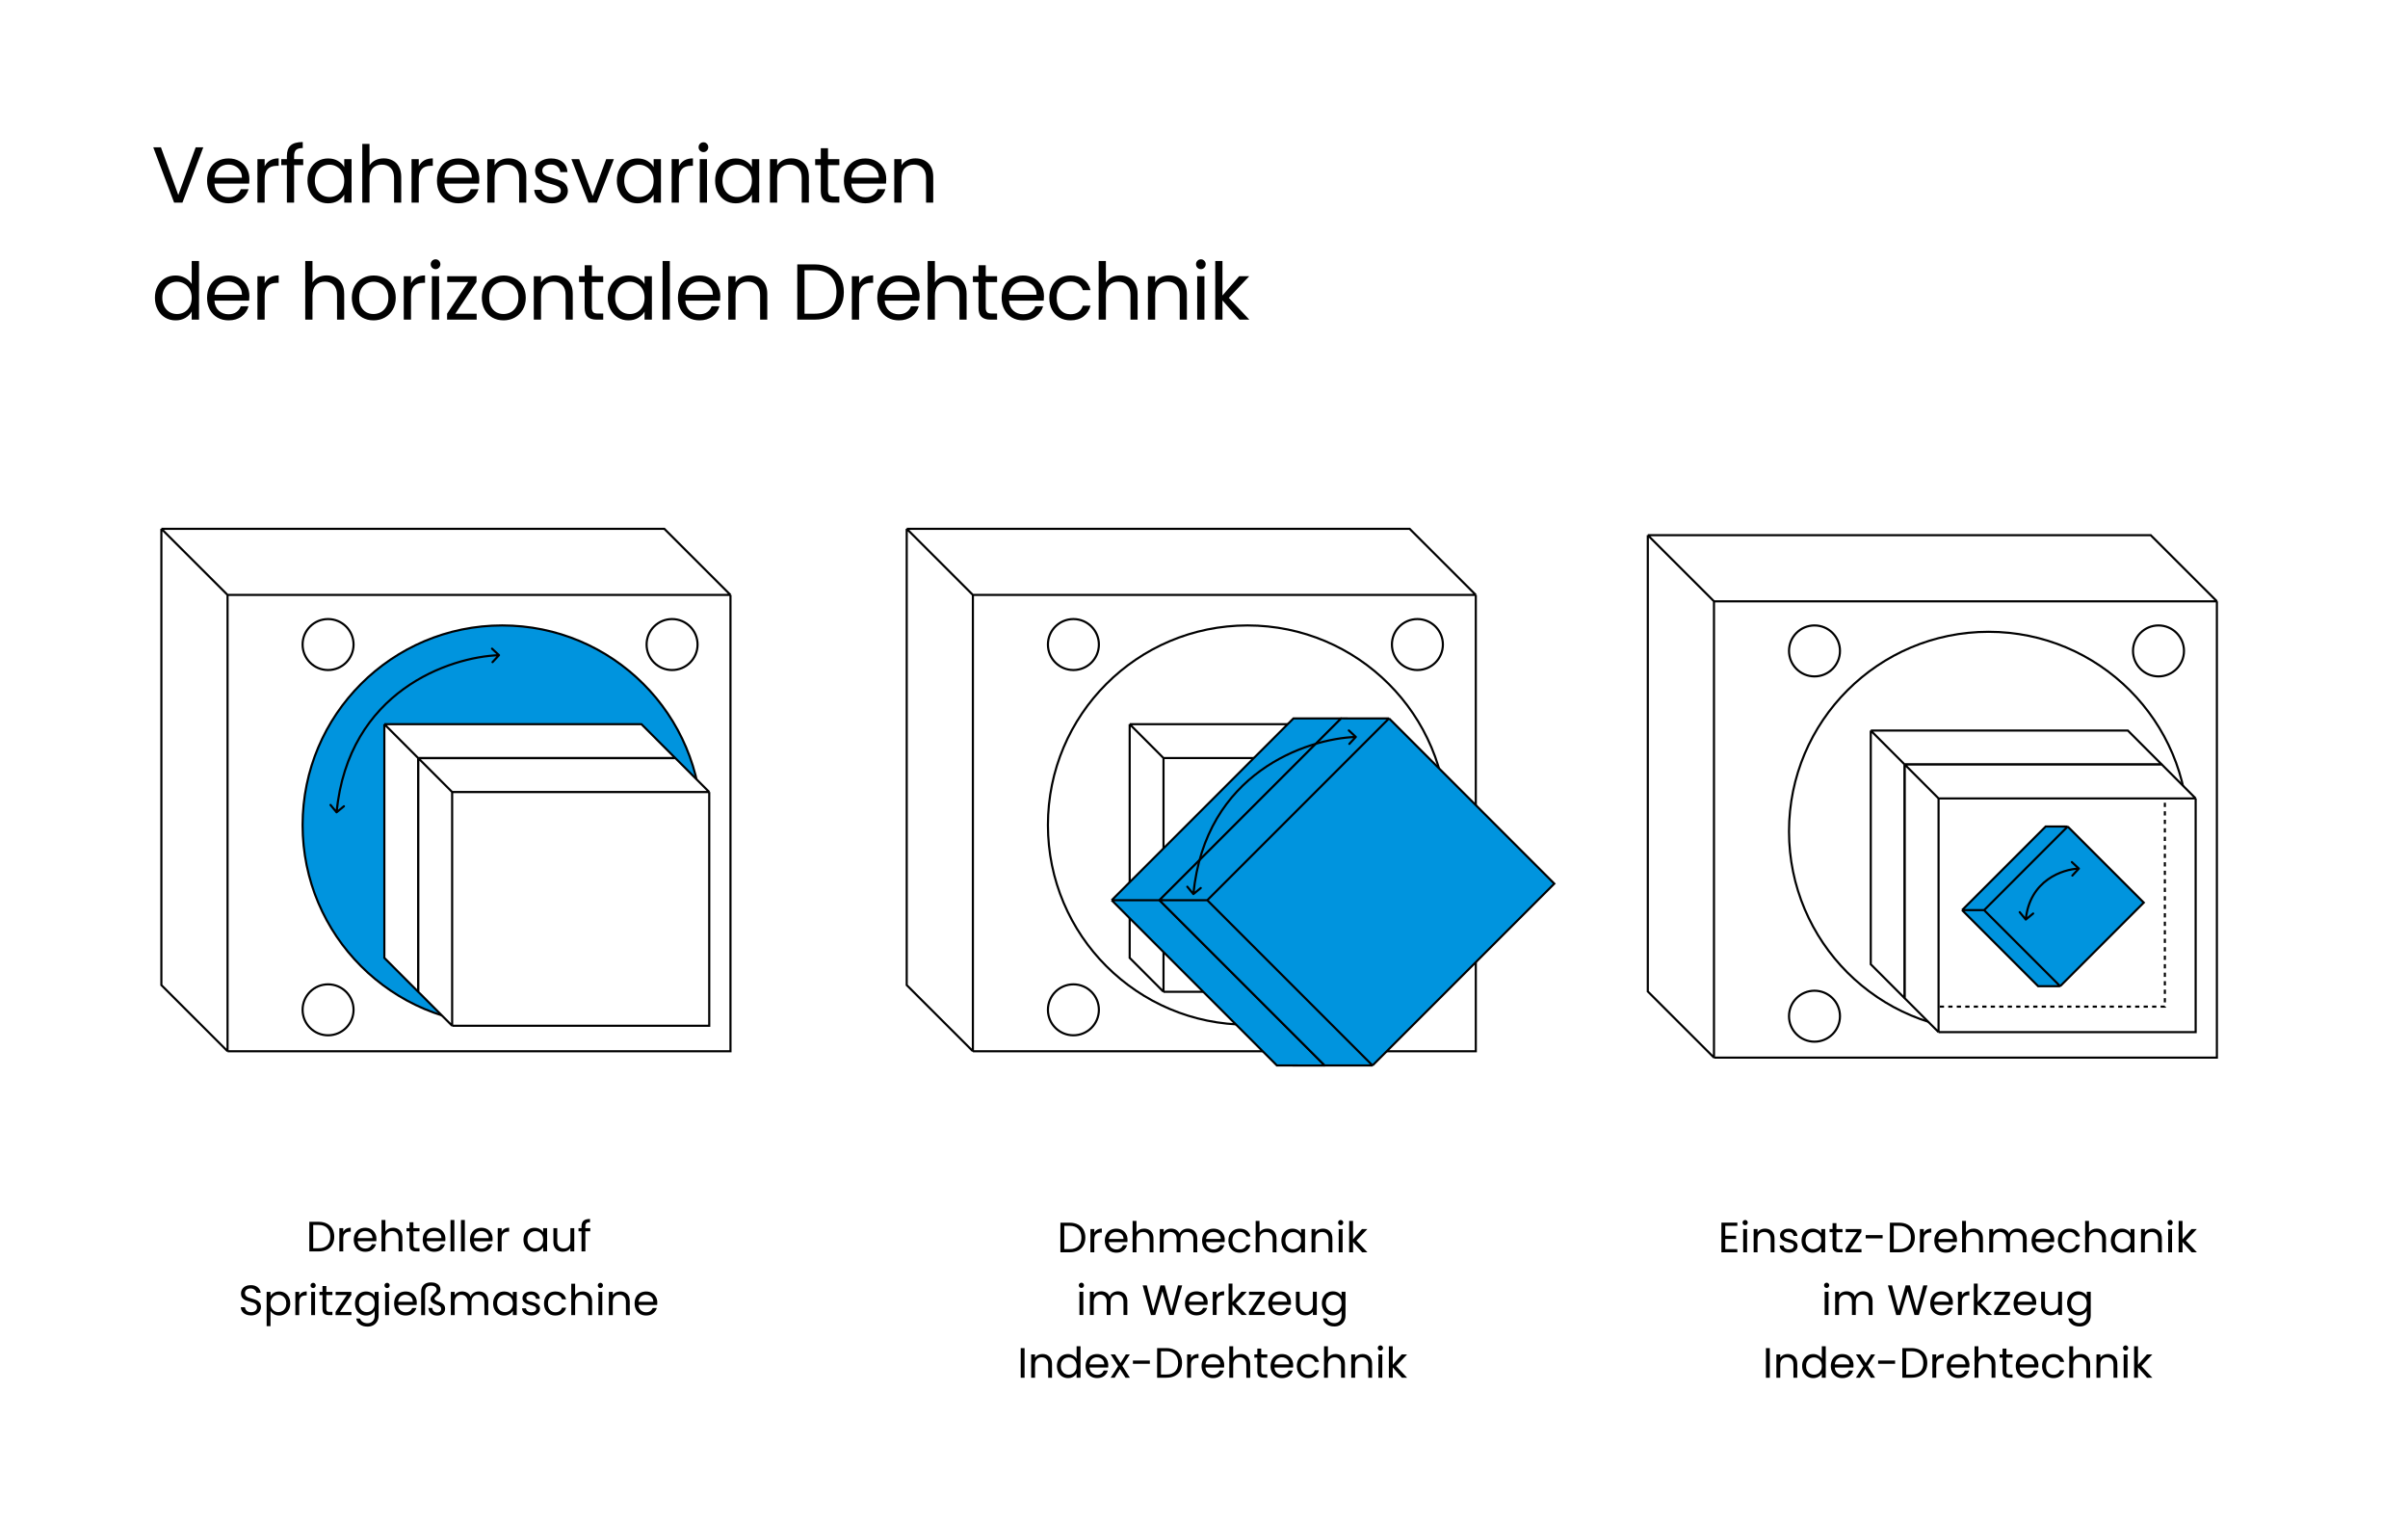 <?xml version="1.0" encoding="UTF-8" standalone="no"?>
<svg xmlns:inkscape="http://www.inkscape.org/namespaces/inkscape" xmlns:sodipodi="http://sodipodi.sourceforge.net/DTD/sodipodi-0.dtd" xmlns="http://www.w3.org/2000/svg" xmlns:svg="http://www.w3.org/2000/svg" width="1134" height="717" viewBox="0 0 1134 717" fill="none" version="1.1" id="svg40">
  <defs id="defs40"></defs>
  <rect width="1134" height="717" fill="white" id="rect1"></rect>
  <path d="M107.163 495L76 463.861V249H312.837L344 280.139V495H107.163Z" fill="white" id="path1"></path>
  <path d="M107.163 495L76 463.861V249M107.163 495H344V280.139M107.163 495V280.139M344 280.139H107.163M344 280.139L312.837 249H76M107.163 280.139L76 249" stroke="black" id="path2"></path>
  <path d="M458.163 495L427 463.861V249H663.837L695 280.139V495H458.163Z" fill="white" id="path3"></path>
  <path d="M458.163 495L427 463.861V249M458.163 495H695V280.139M458.163 495V280.139M695 280.139H458.163M695 280.139L663.837 249H427M458.163 280.139L427 249" stroke="black" id="path4"></path>
  <path d="M807.163 498L776 466.861V252H1012.84L1044 283.139V498H807.163Z" fill="white" id="path5"></path>
  <path d="M807.163 498L776 466.861V252M807.163 498H1044V283.139M807.163 498V283.139M1044 283.139H807.163M1044 283.139L1012.84 252H776M807.163 283.139L776 252" stroke="black" id="path6"></path>
  <circle cx="154.5" cy="303.5" r="12" stroke="black" id="circle6"></circle>
  <circle cx="505.5" cy="303.5" r="12" stroke="black" id="circle7"></circle>
  <circle cx="854.5" cy="306.5" r="12" stroke="black" id="circle8"></circle>
  <circle cx="316.5" cy="303.5" r="12" stroke="black" id="circle9"></circle>
  <circle cx="667.5" cy="303.5" r="12" stroke="black" id="circle10"></circle>
  <circle cx="1016.5" cy="306.5" r="12" stroke="black" id="circle11"></circle>
  <circle cx="154.5" cy="475.5" r="12" stroke="black" id="circle12"></circle>
  <circle cx="505.5" cy="475.5" r="12" stroke="black" id="circle13"></circle>
  <circle cx="854.5" cy="478.5" r="12" stroke="black" id="circle14"></circle>
  <circle cx="236.5" cy="388.5" r="94" fill="#0094DE" stroke="black" id="circle15"></circle>
  <circle cx="587.5" cy="388.5" r="94" stroke="black" id="circle16"></circle>
  <circle cx="936.5" cy="391.5" r="94" stroke="black" id="circle17"></circle>
  <path d="M196.93 467L181 451.051V341H302.07L318 356.949V467H196.93Z" fill="white" id="path17"></path>
  <path d="M196.93 467L181 451.051V341M196.93 467H318V356.949M196.93 467V356.949M318 356.949H196.93M318 356.949L302.07 341H181M196.93 356.949L181 341" stroke="black" id="path18"></path>
  <path d="M547.93 467L532 451.051V341H653.07L669 356.949V467H547.93Z" fill="white" id="path19"></path>
  <path d="M547.93 467L532 451.051V341M547.93 467H669V356.949M547.93 467V356.949M669 356.949H547.93M669 356.949L653.07 341H532M547.93 356.949L532 341" stroke="black" id="path20"></path>
  <path d="M896.93 470L881 454.051V344H1002.07L1018 359.949V470H896.93Z" fill="white" id="path21"></path>
  <path d="M896.93 470L881 454.051V344M896.93 470H1018V359.949M896.93 470V359.949M1018 359.949H896.93M1018 359.949L1002.07 344H881M896.93 359.949L881 344" stroke="black" id="path22"></path>
  <path d="M212.93 483L197 467.051V357H318.07L334 372.949V483H212.93Z" fill="white" id="path23"></path>
  <path d="M212.93 483L197 467.051V357M212.93 483H334V372.949M212.93 483V372.949M334 372.949H212.93M334 372.949L318.07 357H197M212.93 372.949L197 357" stroke="black" id="path24"></path>
  <path d="M623.875 501.72L601.333 501.707L523.516 423.889L609.125 338.28L631.667 338.293L709.485 416.111L623.875 501.72Z" fill="#0094DE" id="path25"></path>
  <path d="M623.875 501.72L601.333 501.707L523.516 423.889M623.875 501.72L709.485 416.111L631.667 338.293M623.875 501.72L546.058 423.903M631.667 338.293L546.058 423.903M631.667 338.293L609.125 338.28L523.516 423.889M546.058 423.903L523.516 423.889" stroke="black" id="path26"></path>
  <path d="M912.93 486L897 470.051L897 360L1018.07 360L1034 375.949L1034 486L912.93 486Z" fill="white" id="path27"></path>
  <path d="M912.93 486L897 470.051L897 360M912.93 486L1034 486L1034 375.949M912.93 486L912.93 375.949M1034 375.949L912.93 375.949M1034 375.949L1018.07 360L897 360M912.93 375.949L897 360" stroke="black" id="path28"></path>
  <path d="M646.36 501.705L623.818 501.691L546 423.874L631.609 338.264L654.152 338.278L731.969 416.095L646.36 501.705Z" fill="#0094DE" id="path29"></path>
  <path d="M646.36 501.705L623.818 501.691L546 423.874M646.36 501.705L731.969 416.095L654.152 338.278M646.36 501.705L568.542 423.887M654.152 338.278L568.542 423.887M654.152 338.278L631.609 338.264L546 423.874M568.542 423.887L546 423.874" stroke="black" id="path30"></path>
  <path d="M970.192 464.38L959.821 464.369L924 428.548L963.368 389.18L973.739 389.191L1009.56 425.012L970.192 464.38Z" fill="#0094DE" id="path31"></path>
  <path d="M970.192 464.38L959.821 464.369L924 428.548M970.192 464.38L1009.56 425.012L973.739 389.191M970.192 464.38L934.371 428.559M973.739 389.191L934.371 428.559M973.739 389.191L963.368 389.18L924 428.548M934.371 428.559L924 428.548" stroke="black" id="path32"></path>
  <path d="M235.366 308.841C235.554 308.638 235.543 308.322 235.341 308.134L232.046 305.068C231.844 304.88 231.528 304.892 231.34 305.094C231.152 305.296 231.163 305.612 231.365 305.8L234.293 308.525L231.568 311.454C231.38 311.656 231.392 311.972 231.594 312.16C231.796 312.348 232.112 312.337 232.3 312.135L235.366 308.841ZM158.114 382.817C158.289 383.031 158.604 383.062 158.817 382.886L162.294 380.03C162.508 379.854 162.539 379.539 162.363 379.326C162.188 379.112 161.873 379.082 161.659 379.257L158.569 381.796L156.03 378.706C155.854 378.492 155.539 378.461 155.326 378.637C155.112 378.812 155.082 379.127 155.257 379.341L158.114 382.817ZM234.982 308C223.315 308.42 205.49 312.645 189.869 323.958C174.231 335.282 160.817 353.701 158.002 382.451L158.998 382.549C161.783 354.099 175.036 335.934 190.456 324.767C205.893 313.588 223.519 309.413 235.018 309L234.982 308Z" fill="black" id="path33"></path>
  <path d="M638.866 347.341C639.054 347.138 639.043 346.822 638.841 346.634L635.546 343.568C635.344 343.38 635.028 343.392 634.84 343.594C634.652 343.796 634.663 344.112 634.865 344.3L637.793 347.025L635.068 349.954C634.88 350.156 634.892 350.472 635.094 350.66C635.296 350.848 635.612 350.837 635.8 350.635L638.866 347.341ZM561.614 421.317C561.789 421.531 562.104 421.562 562.317 421.386L565.794 418.53C566.008 418.354 566.039 418.039 565.863 417.826C565.688 417.612 565.373 417.582 565.159 417.757L562.069 420.296L559.53 417.206C559.354 416.992 559.039 416.961 558.826 417.137C558.612 417.312 558.582 417.627 558.757 417.841L561.614 421.317ZM638.482 346.5C626.815 346.92 608.99 351.145 593.369 362.458C577.731 373.782 564.317 392.201 561.502 420.951L562.498 421.049C565.283 392.599 578.536 374.434 593.956 363.267C609.393 352.088 627.019 347.913 638.518 347.5L638.482 346.5Z" fill="black" id="path34"></path>
  <path d="M979.366 409.341C979.554 409.139 979.543 408.822 979.341 408.634L976.047 405.568C975.845 405.379 975.529 405.391 975.341 405.593C975.152 405.795 975.164 406.111 975.366 406.3L978.293 409.025L975.568 411.953C975.379 412.155 975.391 412.471 975.593 412.659C975.795 412.848 976.111 412.836 976.3 412.634L979.366 409.341ZM953.613 433.317C953.789 433.531 954.104 433.562 954.317 433.387L957.796 430.532C958.01 430.357 958.041 430.042 957.866 429.829C957.69 429.615 957.375 429.584 957.162 429.759L954.069 432.296L951.532 429.204C951.357 428.99 951.042 428.959 950.829 429.134C950.615 429.31 950.584 429.625 950.759 429.838L953.613 433.317ZM978.982 408.5C975.114 408.638 969.222 410.025 964.055 413.739C958.871 417.464 954.432 423.523 953.502 432.951L954.498 433.049C955.398 423.925 959.673 418.119 964.639 414.551C969.622 410.969 975.316 409.632 979.018 409.5L978.982 408.5Z" fill="black" id="path35"></path>
  <path d="M913.5 474H1019.5V376.5" stroke="black" stroke-dasharray="2 2" id="path36"></path>
  <g id="text48" style="font-size:37.333px;line-height:1.45;font-family:'Arial Rounded MT Bold';-inkscape-font-specification:'Arial Rounded MT Bold, ';letter-spacing:-0.69px" aria-label="Verfahrensvarianten&#10;der horizontalen Drehtechnik">
    <path style="font-family:Poppins;-inkscape-font-specification:Poppins;fill:#010101" d="M 95.735,69.383 85.916,95.404 H 81.996 L 72.178,69.383 h 3.621 l 8.176,22.437 8.176,-22.437 z m 21.71,15.008 q 0,0.971 -0.112,2.053 h -16.352 q 0.187,3.024 2.053,4.741 1.904,1.68 4.592,1.68 2.203,0 3.659,-1.008 1.493,-1.045 2.091,-2.763 h 3.659 q -0.821,2.949 -3.285,4.816 -2.464,1.829 -6.123,1.829 -2.912,0 -5.227,-1.307 -2.277,-1.307 -3.584,-3.696 -1.307,-2.427 -1.307,-5.6 0,-3.173 1.269,-5.563 1.269,-2.389 3.547,-3.659 2.315,-1.307 5.301,-1.307 2.912,0 5.152,1.269 2.24,1.269 3.435,3.509 1.232,2.203 1.232,5.003 z m -3.509,-0.709 q 0,-1.941 -0.859,-3.323 -0.859,-1.419 -2.352,-2.128 -1.456,-0.747 -3.248,-0.747 -2.576,0 -4.405,1.643 -1.792,1.643 -2.053,4.555 z m 10.697,-5.413 q 0.896,-1.755 2.539,-2.725 1.68,-0.971 4.069,-0.971 v 3.509 h -0.896 q -5.712,0 -5.712,6.197 v 11.125 h -3.397 V 74.946 h 3.397 z m 18.163,-0.523 h -4.293 v 17.659 h -3.397 V 77.746 h -2.651 v -2.8 h 2.651 V 73.49 q 0,-3.435 1.755,-5.003 1.792,-1.605 5.712,-1.605 v 2.837 q -2.24,0 -3.173,0.896 -0.896,0.859 -0.896,2.875 v 1.456 h 4.293 z m 1.998,7.355 q 0,-3.136 1.269,-5.488 1.269,-2.389 3.472,-3.696 2.24,-1.307 4.965,-1.307 2.688,0 4.667,1.157 1.979,1.157 2.949,2.912 v -3.733 h 3.435 v 20.459 h -3.435 v -3.808 q -1.008,1.792 -3.024,2.987 -1.979,1.157 -4.629,1.157 -2.725,0 -4.928,-1.344 -2.203,-1.344 -3.472,-3.771 -1.269,-2.427 -1.269,-5.525 z m 17.323,0.037 q 0,-2.315 -0.933,-4.032 -0.933,-1.717 -2.539,-2.613 -1.568,-0.933 -3.472,-0.933 -1.904,0 -3.472,0.896 -1.568,0.896 -2.501,2.613 -0.933,1.717 -0.933,4.032 0,2.352 0.933,4.107 0.933,1.717 2.501,2.651 1.568,0.896 3.472,0.896 1.904,0 3.472,-0.896 1.605,-0.933 2.539,-2.651 0.933,-1.755 0.933,-4.069 z m 18.649,-10.565 q 2.315,0 4.181,1.008 1.867,0.971 2.912,2.949 1.083,1.979 1.083,4.816 v 12.059 h -3.36 V 83.831 q 0,-3.061 -1.531,-4.667 -1.531,-1.643 -4.181,-1.643 -2.688,0 -4.293,1.68 -1.568,1.68 -1.568,4.891 v 11.312 h -3.397 V 67.778 h 3.397 v 10.08 q 1.008,-1.568 2.763,-2.427 1.792,-0.859 3.995,-0.859 z m 16.446,3.696 q 0.896,-1.755 2.539,-2.725 1.68,-0.971 4.069,-0.971 v 3.509 h -0.896 q -5.712,0 -5.712,6.197 v 11.125 h -3.397 V 74.946 h 3.397 z m 28.505,6.123 q 0,0.971 -0.112,2.053 h -16.352 q 0.187,3.024 2.053,4.741 1.904,1.68 4.592,1.68 2.203,0 3.659,-1.008 1.493,-1.045 2.091,-2.763 h 3.659 q -0.821,2.949 -3.285,4.816 -2.464,1.829 -6.123,1.829 -2.912,0 -5.227,-1.307 -2.277,-1.307 -3.584,-3.696 -1.307,-2.427 -1.307,-5.6 0,-3.173 1.269,-5.563 1.269,-2.389 3.547,-3.659 2.315,-1.307 5.301,-1.307 2.912,0 5.152,1.269 2.24,1.269 3.435,3.509 1.232,2.203 1.232,5.003 z m -3.509,-0.709 q 0,-1.941 -0.859,-3.323 -0.859,-1.419 -2.352,-2.128 -1.456,-0.747 -3.248,-0.747 -2.576,0 -4.405,1.643 -1.792,1.643 -2.053,4.555 z m 17.267,-9.109 q 3.733,0 6.048,2.277 2.315,2.24 2.315,6.496 v 12.059 h -3.36 V 83.831 q 0,-3.061 -1.531,-4.667 -1.531,-1.643 -4.181,-1.643 -2.688,0 -4.293,1.68 -1.568,1.68 -1.568,4.891 v 11.312 h -3.397 V 74.946 h 3.397 v 2.912 q 1.008,-1.568 2.725,-2.427 1.755,-0.859 3.845,-0.859 z m 20.478,21.168 q -2.352,0 -4.219,-0.784 -1.867,-0.821 -2.949,-2.24 -1.083,-1.456 -1.195,-3.323 h 3.509 q 0.149,1.531 1.419,2.501 1.307,0.971 3.397,0.971 1.941,0 3.061,-0.859 1.12,-0.859 1.12,-2.165 0,-1.344 -1.195,-1.979 -1.195,-0.672 -3.696,-1.307 -2.277,-0.597 -3.733,-1.195 -1.419,-0.635 -2.464,-1.829 -1.008,-1.232 -1.008,-3.211 0,-1.568 0.933,-2.875 0.933,-1.307 2.651,-2.053 1.717,-0.784 3.92,-0.784 3.397,0 5.488,1.717 2.091,1.717 2.24,4.704 h -3.397 q -0.112,-1.605 -1.307,-2.576 -1.157,-0.971 -3.136,-0.971 -1.829,0 -2.912,0.784 -1.083,0.784 -1.083,2.053 0,1.008 0.635,1.68 0.672,0.635 1.643,1.045 1.008,0.373 2.763,0.859 2.203,0.597 3.584,1.195 1.381,0.56 2.352,1.717 1.008,1.157 1.045,3.024 0,1.68 -0.933,3.024 -0.933,1.344 -2.651,2.128 -1.68,0.747 -3.883,0.747 z m 19.171,-3.472 6.347,-17.323 h 3.621 l -8.027,20.459 h -3.957 l -8.027,-20.459 h 3.659 z m 11.369,-7.168 q 0,-3.136 1.269,-5.488 1.269,-2.389 3.472,-3.696 2.24,-1.307 4.965,-1.307 2.688,0 4.667,1.157 1.979,1.157 2.949,2.912 v -3.733 h 3.435 v 20.459 h -3.435 v -3.808 q -1.008,1.792 -3.024,2.987 -1.979,1.157 -4.629,1.157 -2.725,0 -4.928,-1.344 -2.203,-1.344 -3.472,-3.771 -1.269,-2.427 -1.269,-5.525 z m 17.323,0.037 q 0,-2.315 -0.933,-4.032 -0.933,-1.717 -2.539,-2.613 -1.568,-0.933 -3.472,-0.933 -1.904,0 -3.472,0.896 -1.568,0.896 -2.501,2.613 -0.933,1.717 -0.933,4.032 0,2.352 0.933,4.107 0.933,1.717 2.501,2.651 1.568,0.896 3.472,0.896 1.904,0 3.472,-0.896 1.605,-0.933 2.539,-2.651 0.933,-1.755 0.933,-4.069 z m 11.891,-6.869 q 0.896,-1.755 2.539,-2.725 1.68,-0.971 4.069,-0.971 v 3.509 h -0.896 q -5.712,0 -5.712,6.197 v 11.125 h -3.397 V 74.946 h 3.397 z m 11.593,-6.645 q -0.971,0 -1.643,-0.672 -0.672,-0.672 -0.672,-1.643 0,-0.971 0.672,-1.643 0.672,-0.672 1.643,-0.672 0.933,0 1.568,0.672 0.672,0.672 0.672,1.643 0,0.971 -0.672,1.643 -0.635,0.672 -1.568,0.672 z m 1.643,3.323 v 20.459 h -3.397 V 74.946 Z m 3.827,10.155 q 0,-3.136 1.269,-5.488 1.269,-2.389 3.472,-3.696 2.24,-1.307 4.965,-1.307 2.688,0 4.667,1.157 1.979,1.157 2.949,2.912 v -3.733 h 3.435 v 20.459 h -3.435 v -3.808 q -1.008,1.792 -3.024,2.987 -1.979,1.157 -4.629,1.157 -2.725,0 -4.928,-1.344 -2.203,-1.344 -3.472,-3.771 -1.269,-2.427 -1.269,-5.525 z m 17.323,0.037 q 0,-2.315 -0.933,-4.032 -0.933,-1.717 -2.539,-2.613 -1.568,-0.933 -3.472,-0.933 -1.904,0 -3.472,0.896 -1.568,0.896 -2.501,2.613 -0.933,1.717 -0.933,4.032 0,2.352 0.933,4.107 0.933,1.717 2.501,2.651 1.568,0.896 3.472,0.896 1.904,0 3.472,-0.896 1.605,-0.933 2.539,-2.651 0.933,-1.755 0.933,-4.069 z m 18.462,-10.565 q 3.733,0 6.048,2.277 2.315,2.24 2.315,6.496 v 12.059 h -3.36 V 83.831 q 0,-3.061 -1.531,-4.667 -1.531,-1.643 -4.181,-1.643 -2.688,0 -4.293,1.68 -1.568,1.68 -1.568,4.891 v 11.312 h -3.397 V 74.946 h 3.397 v 2.912 q 1.008,-1.568 2.725,-2.427 1.755,-0.859 3.845,-0.859 z m 17.379,3.173 v 12.059 q 0,1.493 0.635,2.128 0.635,0.597 2.203,0.597 h 2.501 v 2.875 h -3.061 q -2.837,0 -4.256,-1.307 -1.419,-1.307 -1.419,-4.293 V 77.746 h -2.651 v -2.8 h 2.651 v -5.152 h 3.397 v 5.152 h 5.339 v 2.8 z m 27.422,6.645 q 0,0.971 -0.112,2.053 h -16.352 q 0.187,3.024 2.053,4.741 1.904,1.68 4.592,1.68 2.203,0 3.659,-1.008 1.493,-1.045 2.091,-2.763 h 3.659 q -0.821,2.949 -3.285,4.816 -2.464,1.829 -6.123,1.829 -2.912,0 -5.227,-1.307 -2.277,-1.307 -3.584,-3.696 -1.307,-2.427 -1.307,-5.6 0,-3.173 1.269,-5.563 1.269,-2.389 3.547,-3.659 2.315,-1.307 5.301,-1.307 2.912,0 5.152,1.269 2.24,1.269 3.435,3.509 1.232,2.203 1.232,5.003 z m -3.509,-0.709 q 0,-1.941 -0.859,-3.323 -0.859,-1.419 -2.352,-2.128 -1.456,-0.747 -3.248,-0.747 -2.576,0 -4.405,1.643 -1.792,1.643 -2.053,4.555 z m 17.267,-9.109 q 3.733,0 6.048,2.277 2.315,2.24 2.315,6.496 V 95.404 H 436.115 V 83.831 q 0,-3.061 -1.531,-4.667 -1.531,-1.643 -4.181,-1.643 -2.688,0 -4.293,1.68 -1.568,1.68 -1.568,4.891 v 11.312 h -3.397 V 74.946 h 3.397 v 2.912 q 1.008,-1.568 2.725,-2.427 1.755,-0.859 3.845,-0.859 z" id="path50"></path>
    <path style="font-family:Poppins;-inkscape-font-specification:Poppins;fill:#010101" d="m 72.962,140.21 q 0,-3.136 1.269,-5.488 1.269,-2.389 3.472,-3.696 2.24,-1.307 5.003,-1.307 2.389,0 4.443,1.12 2.053,1.083 3.136,2.875 v -10.827 h 3.435 v 27.627 h -3.435 v -3.845 q -1.008,1.829 -2.987,3.024 -1.979,1.157 -4.629,1.157 -2.725,0 -4.965,-1.344 -2.203,-1.344 -3.472,-3.771 -1.269,-2.427 -1.269,-5.525 z m 17.323,0.037 q 0,-2.315 -0.933,-4.032 -0.933,-1.717 -2.539,-2.613 -1.568,-0.933 -3.472,-0.933 -1.904,0 -3.472,0.896 -1.568,0.896 -2.501,2.613 -0.933,1.717 -0.933,4.032 0,2.352 0.933,4.107 0.933,1.717 2.501,2.651 1.568,0.896 3.472,0.896 1.904,0 3.472,-0.896 1.605,-0.933 2.539,-2.651 0.933,-1.755 0.933,-4.069 z m 27.161,-0.747 q 0,0.971 -0.112,2.053 h -16.352 q 0.187,3.024 2.053,4.741 1.904,1.68 4.592,1.68 2.203,0 3.659,-1.008 1.493,-1.045 2.091,-2.763 h 3.659 q -0.821,2.949 -3.285,4.816 -2.464,1.829 -6.123,1.829 -2.912,0 -5.227,-1.307 -2.277,-1.307 -3.584,-3.696 -1.307,-2.427 -1.307,-5.6 0,-3.173 1.269,-5.563 1.269,-2.389 3.547,-3.659 2.315,-1.307 5.301,-1.307 2.912,0 5.152,1.269 2.24,1.269 3.435,3.509 1.232,2.203 1.232,5.003 z m -3.509,-0.709 q 0,-1.941 -0.859,-3.323 -0.859,-1.419 -2.352,-2.128 -1.456,-0.747 -3.248,-0.747 -2.576,0 -4.405,1.643 -1.792,1.643 -2.053,4.555 z m 10.697,-5.413 q 0.896,-1.755 2.539,-2.725 1.68,-0.971 4.069,-0.971 v 3.509 h -0.896 q -5.712,0 -5.712,6.197 v 11.125 h -3.397 v -20.459 h 3.397 z m 29.271,-3.696 q 2.315,0 4.181,1.008 1.867,0.971 2.912,2.949 1.083,1.979 1.083,4.816 v 12.059 h -3.36 v -11.573 q 0,-3.061 -1.531,-4.667 -1.531,-1.643 -4.181,-1.643 -2.688,0 -4.293,1.68 -1.568,1.68 -1.568,4.891 v 11.312 h -3.397 v -27.627 h 3.397 v 10.08 q 1.008,-1.568 2.763,-2.427 1.792,-0.859 3.995,-0.859 z m 21.971,21.168 q -2.875,0 -5.227,-1.307 -2.315,-1.307 -3.659,-3.696 -1.307,-2.427 -1.307,-5.6 0,-3.136 1.344,-5.525 1.381,-2.427 3.733,-3.696 2.352,-1.307 5.264,-1.307 2.912,0 5.264,1.307 2.352,1.269 3.696,3.659 1.381,2.389 1.381,5.563 0,3.173 -1.419,5.6 -1.381,2.389 -3.771,3.696 -2.389,1.307 -5.301,1.307 z m 0,-2.987 q 1.829,0 3.435,-0.859 1.605,-0.859 2.576,-2.576 1.008,-1.717 1.008,-4.181 0,-2.464 -0.971,-4.181 -0.971,-1.717 -2.539,-2.539 -1.568,-0.859 -3.397,-0.859 -1.867,0 -3.435,0.859 -1.531,0.821 -2.464,2.539 -0.933,1.717 -0.933,4.181 0,2.501 0.896,4.219 0.933,1.717 2.464,2.576 1.531,0.821 3.36,0.821 z m 17.678,-14.485 q 0.896,-1.755 2.539,-2.725 1.68,-0.971 4.069,-0.971 v 3.509 h -0.896 q -5.712,0 -5.712,6.197 v 11.125 h -3.397 v -20.459 h 3.397 z m 11.593,-6.645 q -0.971,0 -1.643,-0.672 -0.672,-0.672 -0.672,-1.643 0,-0.971 0.672,-1.643 0.672,-0.672 1.643,-0.672 0.933,0 1.568,0.672 0.672,0.672 0.672,1.643 0,0.971 -0.672,1.643 -0.635,0.672 -1.568,0.672 z m 1.643,3.323 v 20.459 h -3.397 v -20.459 z m 7.635,17.659 h 10.043 v 2.8 h -13.925 v -2.8 l 9.931,-14.896 h -9.856 v -2.763 h 13.776 v 2.763 z m 22.681,3.136 q -2.875,0 -5.227,-1.307 -2.315,-1.307 -3.659,-3.696 -1.307,-2.427 -1.307,-5.6 0,-3.136 1.344,-5.525 1.381,-2.427 3.733,-3.696 2.352,-1.307 5.264,-1.307 2.912,0 5.264,1.307 2.352,1.269 3.696,3.659 1.381,2.389 1.381,5.563 0,3.173 -1.419,5.6 -1.381,2.389 -3.771,3.696 -2.389,1.307 -5.301,1.307 z m 0,-2.987 q 1.829,0 3.435,-0.859 1.605,-0.859 2.576,-2.576 1.008,-1.717 1.008,-4.181 0,-2.464 -0.971,-4.181 -0.971,-1.717 -2.539,-2.539 -1.568,-0.859 -3.397,-0.859 -1.867,0 -3.435,0.859 -1.531,0.821 -2.464,2.539 -0.933,1.717 -0.933,4.181 0,2.501 0.896,4.219 0.933,1.717 2.464,2.576 1.531,0.821 3.36,0.821 z m 24.249,-18.181 q 3.733,0 6.048,2.277 2.315,2.24 2.315,6.496 v 12.059 h -3.36 v -11.573 q 0,-3.061 -1.531,-4.667 -1.531,-1.643 -4.181,-1.643 -2.688,0 -4.293,1.68 -1.568,1.68 -1.568,4.891 v 11.312 h -3.397 v -20.459 h 3.397 v 2.912 q 1.008,-1.568 2.725,-2.427 1.755,-0.859 3.845,-0.859 z m 17.379,3.173 v 12.059 q 0,1.493 0.635,2.128 0.635,0.597 2.203,0.597 h 2.501 v 2.875 h -3.061 q -2.837,0 -4.256,-1.307 -1.419,-1.307 -1.419,-4.293 v -12.059 h -2.651 v -2.8 h 2.651 v -5.152 h 3.397 v 5.152 h 5.339 v 2.8 z m 7.486,7.355 q 0,-3.136 1.269,-5.488 1.269,-2.389 3.472,-3.696 2.24,-1.307 4.965,-1.307 2.688,0 4.667,1.157 1.979,1.157 2.949,2.912 v -3.733 h 3.435 v 20.459 h -3.435 v -3.808 q -1.008,1.792 -3.024,2.987 -1.979,1.157 -4.629,1.157 -2.725,0 -4.928,-1.344 -2.203,-1.344 -3.472,-3.771 -1.269,-2.427 -1.269,-5.525 z m 17.323,0.037 q 0,-2.315 -0.933,-4.032 -0.933,-1.717 -2.539,-2.613 -1.568,-0.933 -3.472,-0.933 -1.904,0 -3.472,0.896 -1.568,0.896 -2.501,2.613 -0.933,1.717 -0.933,4.032 0,2.352 0.933,4.107 0.933,1.717 2.501,2.651 1.568,0.896 3.472,0.896 1.904,0 3.472,-0.896 1.605,-0.933 2.539,-2.651 0.933,-1.755 0.933,-4.069 z m 11.891,-17.36 v 27.627 h -3.397 v -27.627 z m 23.763,16.613 q 0,0.971 -0.112,2.053 H 322.731 q 0.187,3.024 2.053,4.741 1.904,1.68 4.592,1.68 2.203,0 3.659,-1.008 1.493,-1.045 2.091,-2.763 h 3.659 q -0.821,2.949 -3.285,4.816 -2.464,1.829 -6.123,1.829 -2.912,0 -5.227,-1.307 -2.277,-1.307 -3.584,-3.696 -1.307,-2.427 -1.307,-5.6 0,-3.173 1.269,-5.563 1.269,-2.389 3.547,-3.659 2.315,-1.307 5.301,-1.307 2.912,0 5.152,1.269 2.24,1.269 3.435,3.509 1.232,2.203 1.232,5.003 z m -3.509,-0.709 q 0,-1.941 -0.859,-3.323 -0.859,-1.419 -2.352,-2.128 -1.456,-0.747 -3.248,-0.747 -2.576,0 -4.405,1.643 -1.792,1.643 -2.053,4.555 z m 17.267,-9.109 q 3.733,0 6.048,2.277 2.315,2.24 2.315,6.496 v 12.059 h -3.36 v -11.573 q 0,-3.061 -1.531,-4.667 -1.531,-1.643 -4.181,-1.643 -2.688,0 -4.293,1.68 -1.568,1.68 -1.568,4.891 v 11.312 h -3.397 v -20.459 h 3.397 v 2.912 q 1.008,-1.568 2.725,-2.427 1.755,-0.859 3.845,-0.859 z m 30.615,-5.189 q 4.256,0 7.355,1.605 3.136,1.568 4.779,4.517 1.68,2.949 1.68,6.944 0,3.995 -1.68,6.944 -1.643,2.912 -4.779,4.48 -3.099,1.531 -7.355,1.531 H 375.466 v -26.021 z m 0,23.221 q 5.04,0 7.691,-2.651 2.651,-2.688 2.651,-7.504 0,-4.853 -2.688,-7.579 -2.651,-2.725 -7.653,-2.725 h -4.704 v 20.459 z m 21.001,-14.336 q 0.896,-1.755 2.539,-2.725 1.68,-0.971 4.069,-0.971 v 3.509 h -0.896 q -5.712,0 -5.712,6.197 v 11.125 h -3.397 v -20.459 h 3.397 z m 28.505,6.123 q 0,0.971 -0.112,2.053 h -16.352 q 0.187,3.024 2.053,4.741 1.904,1.68 4.592,1.68 2.203,0 3.659,-1.008 1.493,-1.045 2.091,-2.763 h 3.659 q -0.821,2.949 -3.285,4.816 -2.464,1.829 -6.123,1.829 -2.912,0 -5.227,-1.307 -2.277,-1.307 -3.584,-3.696 -1.307,-2.427 -1.307,-5.6 0,-3.173 1.269,-5.563 1.269,-2.389 3.547,-3.659 2.315,-1.307 5.301,-1.307 2.912,0 5.152,1.269 2.24,1.269 3.435,3.509 1.232,2.203 1.232,5.003 z m -3.509,-0.709 q 0,-1.941 -0.859,-3.323 -0.859,-1.419 -2.352,-2.128 -1.456,-0.747 -3.248,-0.747 -2.576,0 -4.405,1.643 -1.792,1.643 -2.053,4.555 z m 17.454,-9.109 q 2.315,0 4.181,1.008 1.867,0.971 2.912,2.949 1.083,1.979 1.083,4.816 v 12.059 h -3.36 v -11.573 q 0,-3.061 -1.531,-4.667 -1.531,-1.643 -4.181,-1.643 -2.688,0 -4.293,1.68 -1.568,1.68 -1.568,4.891 v 11.312 h -3.397 v -27.627 h 3.397 v 10.08 q 1.008,-1.568 2.763,-2.427 1.792,-0.859 3.995,-0.859 z m 17.193,3.173 v 12.059 q 0,1.493 0.635,2.128 0.635,0.597 2.203,0.597 h 2.501 v 2.875 h -3.061 q -2.837,0 -4.256,-1.307 -1.419,-1.307 -1.419,-4.293 v -12.059 h -2.651 v -2.8 h 2.651 v -5.152 h 3.397 v 5.152 h 5.339 v 2.8 z m 27.422,6.645 q 0,0.971 -0.112,2.053 h -16.352 q 0.187,3.024 2.053,4.741 1.904,1.68 4.592,1.68 2.203,0 3.659,-1.008 1.493,-1.045 2.091,-2.763 h 3.659 q -0.821,2.949 -3.285,4.816 -2.464,1.829 -6.123,1.829 -2.912,0 -5.227,-1.307 -2.277,-1.307 -3.584,-3.696 -1.307,-2.427 -1.307,-5.6 0,-3.173 1.269,-5.563 1.269,-2.389 3.547,-3.659 2.315,-1.307 5.301,-1.307 2.912,0 5.152,1.269 2.24,1.269 3.435,3.509 1.232,2.203 1.232,5.003 z m -3.509,-0.709 q 0,-1.941 -0.859,-3.323 -0.859,-1.419 -2.352,-2.128 -1.456,-0.747 -3.248,-0.747 -2.576,0 -4.405,1.643 -1.792,1.643 -2.053,4.555 z m 6.03,1.456 q 0,-3.173 1.269,-5.525 1.269,-2.389 3.509,-3.696 2.277,-1.307 5.189,-1.307 3.771,0 6.197,1.829 2.464,1.829 3.248,5.077 h -3.659 q -0.523,-1.867 -2.053,-2.949 -1.493,-1.083 -3.733,-1.083 -2.912,0 -4.704,2.016 -1.792,1.979 -1.792,5.637 0,3.696 1.792,5.712 1.792,2.016 4.704,2.016 2.24,0 3.733,-1.045 1.493,-1.045 2.053,-2.987 h 3.659 q -0.821,3.136 -3.285,5.04 -2.464,1.867 -6.16,1.867 -2.912,0 -5.189,-1.307 -2.24,-1.307 -3.509,-3.696 -1.269,-2.389 -1.269,-5.6 z m 33.395,-10.565 q 2.315,0 4.181,1.008 1.867,0.971 2.912,2.949 1.083,1.979 1.083,4.816 v 12.059 h -3.36 v -11.573 q 0,-3.061 -1.531,-4.667 -1.531,-1.643 -4.181,-1.643 -2.688,0 -4.293,1.68 -1.568,1.68 -1.568,4.891 v 11.312 h -3.397 v -27.627 h 3.397 v 10.08 q 1.008,-1.568 2.763,-2.427 1.792,-0.859 3.995,-0.859 z m 23.017,0 q 3.733,0 6.048,2.277 2.315,2.24 2.315,6.496 v 12.059 h -3.36 v -11.573 q 0,-3.061 -1.531,-4.667 -1.531,-1.643 -4.181,-1.643 -2.688,0 -4.293,1.68 -1.568,1.68 -1.568,4.891 v 11.312 h -3.397 v -20.459 h 3.397 v 2.912 q 1.008,-1.568 2.725,-2.427 1.755,-0.859 3.845,-0.859 z m 14.99,-2.949 q -0.971,0 -1.643,-0.672 -0.672,-0.672 -0.672,-1.643 0,-0.971 0.672,-1.643 0.672,-0.672 1.643,-0.672 0.933,0 1.568,0.672 0.672,0.672 0.672,1.643 0,0.971 -0.672,1.643 -0.635,0.672 -1.568,0.672 z m 1.643,3.323 v 20.459 h -3.397 v -20.459 z m 16.521,20.459 -8.027,-9.035 v 9.035 h -3.397 v -27.627 h 3.397 v 16.24 l 7.877,-9.072 h 4.741 l -9.632,10.192 9.669,10.267 z" id="path51"></path>
  </g>
  <path d="m 150.016,575.32 c 1.52,0 2.833,0.287 3.94,0.86 1.12,0.56 1.973,1.367 2.56,2.42 0.6,1.053 0.9,2.293 0.9,3.72 0,1.427 -0.3,2.667 -0.9,3.72 -0.587,1.04 -1.44,1.84 -2.56,2.4 -1.107,0.547 -2.42,0.82 -3.94,0.82 h -4.34 v -13.94 z m 0,12.44 c 1.8,0 3.173,-0.473 4.12,-1.42 0.947,-0.96 1.42,-2.3 1.42,-4.02 0,-1.733 -0.48,-3.087 -1.44,-4.06 -0.947,-0.973 -2.313,-1.46 -4.1,-1.46 h -2.52 v 10.96 z m 11.621,-7.68 c 0.32,-0.627 0.773,-1.113 1.36,-1.46 0.6,-0.347 1.326,-0.52 2.18,-0.52 v 1.88 h -0.48 c -2.04,0 -3.06,1.107 -3.06,3.32 v 5.96 h -1.82 v -10.96 h 1.82 z m 15.641,3.28 c 0,0.347 -0.02,0.713 -0.06,1.1 h -8.76 c 0.066,1.08 0.433,1.927 1.1,2.54 0.68,0.6 1.5,0.9 2.46,0.9 0.786,0 1.44,-0.18 1.96,-0.54 0.533,-0.373 0.906,-0.867 1.12,-1.48 h 1.96 c -0.294,1.053 -0.88,1.913 -1.76,2.58 -0.88,0.653 -1.974,0.98 -3.28,0.98 -1.04,0 -1.974,-0.233 -2.8,-0.7 -0.814,-0.467 -1.454,-1.127 -1.92,-1.98 -0.467,-0.867 -0.7,-1.867 -0.7,-3 0,-1.133 0.226,-2.127 0.68,-2.98 0.453,-0.853 1.086,-1.507 1.9,-1.96 0.826,-0.467 1.773,-0.7 2.84,-0.7 1.04,0 1.96,0.227 2.76,0.68 0.8,0.453 1.413,1.08 1.84,1.88 0.44,0.787 0.66,1.68 0.66,2.68 z m -1.88,-0.38 c 0,-0.693 -0.154,-1.287 -0.46,-1.78 -0.307,-0.507 -0.727,-0.887 -1.26,-1.14 -0.52,-0.267 -1.1,-0.4 -1.74,-0.4 -0.92,0 -1.707,0.293 -2.36,0.88 -0.64,0.587 -1.007,1.4 -1.1,2.44 z m 9.722,-4.88 c 0.827,0 1.573,0.18 2.24,0.54 0.667,0.347 1.187,0.873 1.56,1.58 0.387,0.707 0.58,1.567 0.58,2.58 v 6.46 h -1.8 v -6.2 c 0,-1.093 -0.273,-1.927 -0.82,-2.5 -0.547,-0.587 -1.293,-0.88 -2.24,-0.88 -0.96,0 -1.727,0.3 -2.3,0.9 -0.56,0.6 -0.84,1.473 -0.84,2.62 v 6.06 h -1.82 v -14.8 h 1.82 v 5.4 c 0.36,-0.56 0.853,-0.993 1.48,-1.3 0.64,-0.307 1.353,-0.46 2.14,-0.46 z m 9.573,1.7 v 6.46 c 0,0.533 0.113,0.913 0.34,1.14 0.227,0.213 0.62,0.32 1.18,0.32 h 1.34 v 1.54 h -1.64 c -1.013,0 -1.773,-0.233 -2.28,-0.7 -0.507,-0.467 -0.76,-1.233 -0.76,-2.3 v -6.46 h -1.42 v -1.5 h 1.42 v -2.76 h 1.82 v 2.76 h 2.86 v 1.5 z m 15.065,3.56 c 0,0.347 -0.02,0.713 -0.06,1.1 h -8.76 c 0.067,1.08 0.433,1.927 1.1,2.54 0.68,0.6 1.5,0.9 2.46,0.9 0.787,0 1.44,-0.18 1.96,-0.54 0.533,-0.373 0.907,-0.867 1.12,-1.48 h 1.96 c -0.293,1.053 -0.88,1.913 -1.76,2.58 -0.88,0.653 -1.973,0.98 -3.28,0.98 -1.04,0 -1.973,-0.233 -2.8,-0.7 -0.813,-0.467 -1.453,-1.127 -1.92,-1.98 -0.467,-0.867 -0.7,-1.867 -0.7,-3 0,-1.133 0.227,-2.127 0.68,-2.98 0.453,-0.853 1.087,-1.507 1.9,-1.96 0.827,-0.467 1.773,-0.7 2.84,-0.7 1.04,0 1.96,0.227 2.76,0.68 0.8,0.453 1.413,1.08 1.84,1.88 0.44,0.787 0.66,1.68 0.66,2.68 z m -1.88,-0.38 c 0,-0.693 -0.153,-1.287 -0.46,-1.78 -0.307,-0.507 -0.727,-0.887 -1.26,-1.14 -0.52,-0.267 -1.1,-0.4 -1.74,-0.4 -0.92,0 -1.707,0.293 -2.36,0.88 -0.64,0.587 -1.007,1.4 -1.1,2.44 z m 6.102,-8.52 v 14.8 h -1.82 v -14.8 z m 4.922,0 v 14.8 h -1.82 v -14.8 z m 13.102,8.9 c 0,0.347 -0.02,0.713 -0.06,1.1 h -8.76 c 0.067,1.08 0.433,1.927 1.1,2.54 0.68,0.6 1.5,0.9 2.46,0.9 0.787,0 1.44,-0.18 1.96,-0.54 0.533,-0.373 0.907,-0.867 1.12,-1.48 h 1.96 c -0.293,1.053 -0.88,1.913 -1.76,2.58 -0.88,0.653 -1.973,0.98 -3.28,0.98 -1.04,0 -1.973,-0.233 -2.8,-0.7 -0.813,-0.467 -1.453,-1.127 -1.92,-1.98 -0.467,-0.867 -0.7,-1.867 -0.7,-3 0,-1.133 0.227,-2.127 0.68,-2.98 0.453,-0.853 1.087,-1.507 1.9,-1.96 0.827,-0.467 1.773,-0.7 2.84,-0.7 1.04,0 1.96,0.227 2.76,0.68 0.8,0.453 1.413,1.08 1.84,1.88 0.44,0.787 0.66,1.68 0.66,2.68 z m -1.88,-0.38 c 0,-0.693 -0.153,-1.287 -0.46,-1.78 -0.307,-0.507 -0.727,-0.887 -1.26,-1.14 -0.52,-0.267 -1.1,-0.4 -1.74,-0.4 -0.92,0 -1.707,0.293 -2.36,0.88 -0.64,0.587 -1.007,1.4 -1.1,2.44 z m 6.102,-2.9 c 0.32,-0.627 0.774,-1.113 1.36,-1.46 0.6,-0.347 1.327,-0.52 2.18,-0.52 v 1.88 h -0.48 c -2.04,0 -3.06,1.107 -3.06,3.32 v 5.96 h -1.82 v -10.96 h 1.82 z m 10.293,3.66 c 0,-1.12 0.227,-2.1 0.68,-2.94 0.454,-0.853 1.074,-1.513 1.86,-1.98 0.8,-0.467 1.687,-0.7 2.66,-0.7 0.96,0 1.794,0.207 2.5,0.62 0.707,0.413 1.234,0.933 1.58,1.56 v -2 h 1.84 v 10.96 h -1.84 v -2.04 c -0.36,0.64 -0.9,1.173 -1.62,1.6 -0.706,0.413 -1.533,0.62 -2.48,0.62 -0.973,0 -1.853,-0.24 -2.64,-0.72 -0.786,-0.48 -1.406,-1.153 -1.86,-2.02 -0.453,-0.867 -0.68,-1.853 -0.68,-2.96 z m 9.28,0.02 c 0,-0.827 -0.166,-1.547 -0.5,-2.16 -0.333,-0.613 -0.786,-1.08 -1.36,-1.4 -0.56,-0.333 -1.18,-0.5 -1.86,-0.5 -0.68,0 -1.3,0.16 -1.86,0.48 -0.56,0.32 -1.006,0.787 -1.34,1.4 -0.333,0.613 -0.5,1.333 -0.5,2.16 0,0.84 0.167,1.573 0.5,2.2 0.334,0.613 0.78,1.087 1.34,1.42 0.56,0.32 1.18,0.48 1.86,0.48 0.68,0 1.3,-0.16 1.86,-0.48 0.574,-0.333 1.027,-0.807 1.36,-1.42 0.334,-0.627 0.5,-1.353 0.5,-2.18 z m 14.636,-5.46 v 10.96 h -1.82 v -1.62 c -0.347,0.56 -0.833,1 -1.46,1.32 -0.613,0.307 -1.293,0.46 -2.04,0.46 -0.853,0 -1.62,-0.173 -2.3,-0.52 -0.68,-0.36 -1.22,-0.893 -1.62,-1.6 -0.387,-0.707 -0.58,-1.567 -0.58,-2.58 v -6.42 h 1.8 v 6.18 c 0,1.08 0.273,1.913 0.82,2.5 0.547,0.573 1.293,0.86 2.24,0.86 0.973,0 1.74,-0.3 2.3,-0.9 0.56,-0.6 0.84,-1.473 0.84,-2.62 v -6.02 z m 7.533,1.5 h -2.3 v 9.46 h -1.82 v -9.46 h -1.42 v -1.5 h 1.42 v -0.78 c 0,-1.227 0.313,-2.12 0.94,-2.68 0.64,-0.573 1.66,-0.86 3.06,-0.86 v 1.52 c -0.8,0 -1.367,0.16 -1.7,0.48 -0.32,0.307 -0.48,0.82 -0.48,1.54 v 0.78 h 2.3 z m -159.718,39.6 c -0.92,0 -1.746,-0.16 -2.48,-0.48 -0.72,-0.333 -1.286,-0.787 -1.7,-1.36 -0.413,-0.587 -0.626,-1.26 -0.64,-2.02 h 1.94 c 0.067,0.653 0.334,1.207 0.8,1.66 0.48,0.44 1.174,0.66 2.08,0.66 0.867,0 1.547,-0.213 2.04,-0.64 0.507,-0.44 0.76,-1 0.76,-1.68 0,-0.533 -0.146,-0.967 -0.44,-1.3 -0.293,-0.333 -0.66,-0.587 -1.1,-0.76 -0.44,-0.173 -1.033,-0.36 -1.78,-0.56 -0.92,-0.24 -1.66,-0.48 -2.22,-0.72 -0.546,-0.24 -1.02,-0.613 -1.42,-1.12 -0.386,-0.52 -0.58,-1.213 -0.58,-2.08 0,-0.76 0.194,-1.433 0.58,-2.02 0.387,-0.587 0.927,-1.04 1.62,-1.36 0.707,-0.32 1.514,-0.48 2.42,-0.48 1.307,0 2.374,0.327 3.2,0.98 0.84,0.653 1.314,1.52 1.42,2.6 h -2 c -0.066,-0.533 -0.346,-1 -0.84,-1.4 -0.493,-0.413 -1.146,-0.62 -1.96,-0.62 -0.76,0 -1.38,0.2 -1.86,0.6 -0.48,0.387 -0.72,0.933 -0.72,1.64 0,0.507 0.14,0.92 0.42,1.24 0.294,0.32 0.647,0.567 1.06,0.74 0.427,0.16 1.02,0.347 1.78,0.56 0.92,0.253 1.66,0.507 2.22,0.76 0.56,0.24 1.04,0.62 1.44,1.14 0.4,0.507 0.6,1.2 0.6,2.08 0,0.68 -0.18,1.32 -0.54,1.92 -0.36,0.6 -0.893,1.087 -1.6,1.46 -0.706,0.373 -1.54,0.56 -2.5,0.56 z m 9.139,-9.08 c 0.36,-0.627 0.893,-1.147 1.6,-1.56 0.72,-0.427 1.553,-0.64 2.5,-0.64 0.973,0 1.853,0.233 2.64,0.7 0.8,0.467 1.426,1.127 1.88,1.98 0.453,0.84 0.68,1.82 0.68,2.94 0,1.107 -0.227,2.093 -0.68,2.96 -0.454,0.867 -1.08,1.54 -1.88,2.02 -0.787,0.48 -1.667,0.72 -2.64,0.72 -0.934,0 -1.76,-0.207 -2.48,-0.62 -0.707,-0.427 -1.247,-0.953 -1.62,-1.58 v 7.22 h -1.82 v -16.16 h 1.82 z m 7.44,3.42 c 0,-0.827 -0.167,-1.547 -0.5,-2.16 -0.334,-0.613 -0.787,-1.08 -1.36,-1.4 -0.56,-0.32 -1.18,-0.48 -1.86,-0.48 -0.667,0 -1.287,0.167 -1.86,0.5 -0.56,0.32 -1.014,0.793 -1.36,1.42 -0.334,0.613 -0.5,1.327 -0.5,2.14 0,0.827 0.166,1.553 0.5,2.18 0.346,0.613 0.8,1.087 1.36,1.42 0.573,0.32 1.193,0.48 1.86,0.48 0.68,0 1.3,-0.16 1.86,-0.48 0.573,-0.333 1.026,-0.807 1.36,-1.42 0.333,-0.627 0.5,-1.36 0.5,-2.2 z m 6.075,-3.66 c 0.32,-0.627 0.774,-1.113 1.36,-1.46 0.6,-0.347 1.327,-0.52 2.18,-0.52 v 1.88 h -0.48 c -2.04,0 -3.06,1.107 -3.06,3.32 v 5.96 h -1.82 v -10.96 h 1.82 z m 6.581,-3.56 c -0.347,0 -0.64,-0.12 -0.88,-0.36 -0.24,-0.24 -0.36,-0.533 -0.36,-0.88 0,-0.347 0.12,-0.64 0.36,-0.88 0.24,-0.24 0.533,-0.36 0.88,-0.36 0.333,0 0.613,0.12 0.84,0.36 0.24,0.24 0.36,0.533 0.36,0.88 0,0.347 -0.12,0.64 -0.36,0.88 -0.227,0.24 -0.507,0.36 -0.84,0.36 z m 0.88,1.78 v 10.96 h -1.82 v -10.96 z m 5.322,1.5 v 6.46 c 0,0.533 0.113,0.913 0.34,1.14 0.227,0.213 0.62,0.32 1.18,0.32 h 1.34 v 1.54 h -1.64 c -1.013,0 -1.773,-0.233 -2.28,-0.7 -0.507,-0.467 -0.76,-1.233 -0.76,-2.3 v -6.46 h -1.42 v -1.5 h 1.42 v -2.76 h 1.82 v 2.76 h 2.86 v 1.5 z m 6.425,7.96 h 5.38 v 1.5 h -7.46 v -1.5 l 5.32,-7.98 h -5.28 v -1.48 h 7.38 v 1.48 z m 12.262,-9.64 c 0.946,0 1.773,0.207 2.48,0.62 0.72,0.413 1.253,0.933 1.6,1.56 v -2 h 1.84 v 11.2 c 0,1 -0.214,1.887 -0.64,2.66 -0.427,0.787 -1.04,1.4 -1.84,1.84 -0.787,0.44 -1.707,0.66 -2.76,0.66 -1.44,0 -2.64,-0.34 -3.6,-1.02 -0.96,-0.68 -1.527,-1.607 -1.7,-2.78 h 1.8 c 0.2,0.667 0.613,1.2 1.24,1.6 0.626,0.413 1.38,0.62 2.26,0.62 1,0 1.813,-0.313 2.44,-0.94 0.64,-0.627 0.96,-1.507 0.96,-2.64 v -2.3 c -0.36,0.64 -0.894,1.173 -1.6,1.6 -0.707,0.427 -1.534,0.64 -2.48,0.64 -0.974,0 -1.86,-0.24 -2.66,-0.72 -0.787,-0.48 -1.407,-1.153 -1.86,-2.02 -0.454,-0.867 -0.68,-1.853 -0.68,-2.96 0,-1.12 0.226,-2.1 0.68,-2.94 0.453,-0.853 1.073,-1.513 1.86,-1.98 0.8,-0.467 1.686,-0.7 2.66,-0.7 z m 4.08,5.64 c 0,-0.827 -0.167,-1.547 -0.5,-2.16 -0.334,-0.613 -0.787,-1.08 -1.36,-1.4 -0.56,-0.333 -1.18,-0.5 -1.86,-0.5 -0.68,0 -1.3,0.16 -1.86,0.48 -0.56,0.32 -1.007,0.787 -1.34,1.4 -0.334,0.613 -0.5,1.333 -0.5,2.16 0,0.84 0.166,1.573 0.5,2.2 0.333,0.613 0.78,1.087 1.34,1.42 0.56,0.32 1.18,0.48 1.86,0.48 0.68,0 1.3,-0.16 1.86,-0.48 0.573,-0.333 1.026,-0.807 1.36,-1.42 0.333,-0.627 0.5,-1.353 0.5,-2.18 z m 5.855,-7.24 c -0.346,0 -0.64,-0.12 -0.88,-0.36 -0.24,-0.24 -0.36,-0.533 -0.36,-0.88 0,-0.347 0.12,-0.64 0.36,-0.88 0.24,-0.24 0.534,-0.36 0.88,-0.36 0.334,0 0.614,0.12 0.84,0.36 0.24,0.24 0.36,0.533 0.36,0.88 0,0.347 -0.12,0.64 -0.36,0.88 -0.226,0.24 -0.506,0.36 -0.84,0.36 z m 0.88,1.78 v 10.96 h -1.82 v -10.96 z m 13.102,5.06 c 0,0.347 -0.02,0.713 -0.06,1.1 h -8.76 c 0.067,1.08 0.434,1.927 1.1,2.54 0.68,0.6 1.5,0.9 2.46,0.9 0.787,0 1.44,-0.18 1.96,-0.54 0.534,-0.373 0.907,-0.867 1.12,-1.48 h 1.96 c -0.293,1.053 -0.88,1.913 -1.76,2.58 -0.88,0.653 -1.973,0.98 -3.28,0.98 -1.04,0 -1.973,-0.233 -2.8,-0.7 -0.813,-0.467 -1.453,-1.127 -1.92,-1.98 -0.466,-0.867 -0.7,-1.867 -0.7,-3 0,-1.133 0.227,-2.127 0.68,-2.98 0.454,-0.853 1.087,-1.507 1.9,-1.96 0.827,-0.467 1.774,-0.7 2.84,-0.7 1.04,0 1.96,0.227 2.76,0.68 0.8,0.453 1.414,1.08 1.84,1.88 0.44,0.787 0.66,1.68 0.66,2.68 z m -1.88,-0.38 c 0,-0.693 -0.153,-1.287 -0.46,-1.78 -0.306,-0.507 -0.726,-0.887 -1.26,-1.14 -0.52,-0.267 -1.1,-0.4 -1.74,-0.4 -0.92,0 -1.706,0.293 -2.36,0.88 -0.64,0.587 -1.006,1.4 -1.1,2.44 z m 3.943,-4.94 c 0,-1.24 0.393,-2.247 1.18,-3.02 0.8,-0.787 1.973,-1.18 3.52,-1.18 0.92,0 1.706,0.153 2.36,0.46 0.666,0.307 1.166,0.713 1.5,1.22 0.346,0.507 0.52,1.053 0.52,1.64 0,0.64 -0.16,1.187 -0.48,1.64 -0.32,0.44 -0.76,0.893 -1.32,1.36 -0.36,0.307 -0.62,0.56 -0.78,0.76 -0.16,0.187 -0.24,0.387 -0.24,0.6 0,0.293 0.153,0.547 0.46,0.76 0.306,0.213 0.893,0.467 1.76,0.76 0.973,0.32 1.68,0.74 2.12,1.26 0.44,0.507 0.66,1.153 0.66,1.94 0,0.96 -0.34,1.74 -1.02,2.34 -0.667,0.587 -1.594,0.88 -2.78,0.88 -1.16,0 -2.107,-0.32 -2.84,-0.96 -0.734,-0.64 -1.147,-1.52 -1.24,-2.64 h 1.84 c 0.04,0.653 0.253,1.173 0.64,1.56 0.4,0.387 0.933,0.58 1.6,0.58 0.626,0 1.106,-0.14 1.44,-0.42 0.333,-0.28 0.5,-0.68 0.5,-1.2 0,-0.48 -0.147,-0.867 -0.44,-1.16 -0.294,-0.293 -0.807,-0.56 -1.54,-0.8 -1.08,-0.36 -1.854,-0.74 -2.32,-1.14 -0.454,-0.4 -0.68,-0.907 -0.68,-1.52 0,-0.467 0.126,-0.873 0.38,-1.22 0.253,-0.347 0.626,-0.74 1.12,-1.18 0.453,-0.413 0.786,-0.767 1,-1.06 0.226,-0.293 0.34,-0.627 0.34,-1 0,-0.6 -0.234,-1.067 -0.7,-1.4 -0.454,-0.347 -1.08,-0.52 -1.88,-0.52 -1.907,0 -2.86,0.96 -2.86,2.88 v 11 h -1.82 z m 27.133,0.06 c 0.853,0 1.613,0.18 2.28,0.54 0.666,0.347 1.193,0.873 1.58,1.58 0.386,0.707 0.58,1.567 0.58,2.58 v 6.46 h -1.8 v -6.2 c 0,-1.093 -0.274,-1.927 -0.82,-2.5 -0.534,-0.587 -1.26,-0.88 -2.18,-0.88 -0.947,0 -1.7,0.307 -2.26,0.92 -0.56,0.6 -0.84,1.473 -0.84,2.62 v 6.04 h -1.8 v -6.2 c 0,-1.093 -0.274,-1.927 -0.82,-2.5 -0.534,-0.587 -1.26,-0.88 -2.18,-0.88 -0.947,0 -1.7,0.307 -2.26,0.92 -0.56,0.6 -0.84,1.473 -0.84,2.62 v 6.04 h -1.82 v -10.96 h 1.82 v 1.58 c 0.36,-0.573 0.84,-1.013 1.44,-1.32 0.613,-0.307 1.286,-0.46 2.02,-0.46 0.92,0 1.733,0.207 2.44,0.62 0.706,0.413 1.233,1.02 1.58,1.82 0.306,-0.773 0.813,-1.373 1.52,-1.8 0.706,-0.427 1.493,-0.64 2.36,-0.64 z m 6.745,5.64 c 0,-1.12 0.227,-2.1 0.68,-2.94 0.454,-0.853 1.074,-1.513 1.86,-1.98 0.8,-0.467 1.687,-0.7 2.66,-0.7 0.96,0 1.794,0.207 2.5,0.62 0.707,0.413 1.234,0.933 1.58,1.56 v -2 h 1.84 v 10.96 h -1.84 v -2.04 c -0.36,0.64 -0.9,1.173 -1.62,1.6 -0.706,0.413 -1.533,0.62 -2.48,0.62 -0.973,0 -1.853,-0.24 -2.64,-0.72 -0.786,-0.48 -1.406,-1.153 -1.86,-2.02 -0.453,-0.867 -0.68,-1.853 -0.68,-2.96 z m 9.28,0.02 c 0,-0.827 -0.166,-1.547 -0.5,-2.16 -0.333,-0.613 -0.786,-1.08 -1.36,-1.4 -0.56,-0.333 -1.18,-0.5 -1.86,-0.5 -0.68,0 -1.3,0.16 -1.86,0.48 -0.56,0.32 -1.006,0.787 -1.34,1.4 -0.333,0.613 -0.5,1.333 -0.5,2.16 0,0.84 0.167,1.573 0.5,2.2 0.334,0.613 0.78,1.087 1.34,1.42 0.56,0.32 1.18,0.48 1.86,0.48 0.68,0 1.3,-0.16 1.86,-0.48 0.574,-0.333 1.027,-0.807 1.36,-1.42 0.334,-0.627 0.5,-1.353 0.5,-2.18 z m 8.796,5.68 c -0.84,0 -1.593,-0.14 -2.26,-0.42 -0.667,-0.293 -1.193,-0.693 -1.58,-1.2 -0.387,-0.52 -0.6,-1.113 -0.64,-1.78 h 1.88 c 0.053,0.547 0.307,0.993 0.76,1.34 0.467,0.347 1.073,0.52 1.82,0.52 0.693,0 1.24,-0.153 1.64,-0.46 0.4,-0.307 0.6,-0.693 0.6,-1.16 0,-0.48 -0.213,-0.833 -0.64,-1.06 -0.427,-0.24 -1.087,-0.473 -1.98,-0.7 -0.813,-0.213 -1.48,-0.427 -2,-0.64 -0.507,-0.227 -0.947,-0.553 -1.32,-0.98 -0.36,-0.44 -0.54,-1.013 -0.54,-1.72 0,-0.56 0.167,-1.073 0.5,-1.54 0.333,-0.467 0.807,-0.833 1.42,-1.1 0.613,-0.28 1.313,-0.42 2.1,-0.42 1.213,0 2.193,0.307 2.94,0.92 0.747,0.613 1.147,1.453 1.2,2.52 h -1.82 c -0.04,-0.573 -0.273,-1.033 -0.7,-1.38 -0.413,-0.347 -0.973,-0.52 -1.68,-0.52 -0.653,0 -1.173,0.14 -1.56,0.42 -0.387,0.28 -0.58,0.647 -0.58,1.1 0,0.36 0.113,0.66 0.34,0.9 0.24,0.227 0.533,0.413 0.88,0.56 0.36,0.133 0.853,0.287 1.48,0.46 0.787,0.213 1.427,0.427 1.92,0.64 0.493,0.2 0.913,0.507 1.26,0.92 0.36,0.413 0.547,0.953 0.56,1.62 0,0.6 -0.167,1.14 -0.5,1.62 -0.333,0.48 -0.807,0.86 -1.42,1.14 -0.6,0.267 -1.293,0.4 -2.08,0.4 z m 5.889,-5.68 c 0,-1.133 0.227,-2.12 0.68,-2.96 0.453,-0.853 1.08,-1.513 1.88,-1.98 0.813,-0.467 1.74,-0.7 2.78,-0.7 1.347,0 2.453,0.327 3.32,0.98 0.88,0.653 1.46,1.56 1.74,2.72 h -1.96 c -0.187,-0.667 -0.553,-1.193 -1.1,-1.58 -0.533,-0.387 -1.2,-0.58 -2,-0.58 -1.04,0 -1.88,0.36 -2.52,1.08 -0.64,0.707 -0.96,1.713 -0.96,3.02 0,1.32 0.32,2.34 0.96,3.06 0.64,0.72 1.48,1.08 2.52,1.08 0.8,0 1.467,-0.187 2,-0.56 0.533,-0.373 0.9,-0.907 1.1,-1.6 h 1.96 c -0.293,1.12 -0.88,2.02 -1.76,2.7 -0.88,0.667 -1.98,1 -3.3,1 -1.04,0 -1.967,-0.233 -2.78,-0.7 -0.8,-0.467 -1.427,-1.127 -1.88,-1.98 -0.453,-0.853 -0.68,-1.853 -0.68,-3 z m 18.269,-5.66 c 0.826,0 1.573,0.18 2.24,0.54 0.666,0.347 1.186,0.873 1.56,1.58 0.386,0.707 0.58,1.567 0.58,2.58 v 6.46 h -1.8 v -6.2 c 0,-1.093 -0.274,-1.927 -0.82,-2.5 -0.547,-0.587 -1.294,-0.88 -2.24,-0.88 -0.96,0 -1.727,0.3 -2.3,0.9 -0.56,0.6 -0.84,1.473 -0.84,2.62 v 6.06 h -1.82 v -14.8 h 1.82 v 5.4 c 0.36,-0.56 0.853,-0.993 1.48,-1.3 0.64,-0.307 1.353,-0.46 2.14,-0.46 z m 8.293,-1.58 c -0.347,0 -0.64,-0.12 -0.88,-0.36 -0.24,-0.24 -0.36,-0.533 -0.36,-0.88 0,-0.347 0.12,-0.64 0.36,-0.88 0.24,-0.24 0.533,-0.36 0.88,-0.36 0.333,0 0.613,0.12 0.84,0.36 0.24,0.24 0.36,0.533 0.36,0.88 0,0.347 -0.12,0.64 -0.36,0.88 -0.227,0.24 -0.507,0.36 -0.84,0.36 z m 0.88,1.78 v 10.96 h -1.82 v -10.96 z m 8.441,-0.2 c 1.334,0 2.414,0.407 3.24,1.22 0.827,0.8 1.24,1.96 1.24,3.48 v 6.46 h -1.8 v -6.2 c 0,-1.093 -0.273,-1.927 -0.82,-2.5 -0.546,-0.587 -1.293,-0.88 -2.24,-0.88 -0.96,0 -1.726,0.3 -2.3,0.9 -0.56,0.6 -0.84,1.473 -0.84,2.62 v 6.06 h -1.82 v -10.96 h 1.82 v 1.56 c 0.36,-0.56 0.847,-0.993 1.46,-1.3 0.627,-0.307 1.314,-0.46 2.06,-0.46 z m 17.453,5.26 c 0,0.347 -0.02,0.713 -0.06,1.1 h -8.76 c 0.067,1.08 0.434,1.927 1.1,2.54 0.68,0.6 1.5,0.9 2.46,0.9 0.787,0 1.44,-0.18 1.96,-0.54 0.534,-0.373 0.907,-0.867 1.12,-1.48 h 1.96 c -0.293,1.053 -0.88,1.913 -1.76,2.58 -0.88,0.653 -1.973,0.98 -3.28,0.98 -1.04,0 -1.973,-0.233 -2.8,-0.7 -0.813,-0.467 -1.453,-1.127 -1.92,-1.98 -0.466,-0.867 -0.7,-1.867 -0.7,-3 0,-1.133 0.227,-2.127 0.68,-2.98 0.454,-0.853 1.087,-1.507 1.9,-1.96 0.827,-0.467 1.774,-0.7 2.84,-0.7 1.04,0 1.96,0.227 2.76,0.68 0.8,0.453 1.414,1.08 1.84,1.88 0.44,0.787 0.66,1.68 0.66,2.68 z m -1.88,-0.38 c 0,-0.693 -0.153,-1.287 -0.46,-1.78 -0.306,-0.507 -0.726,-0.887 -1.26,-1.14 -0.52,-0.267 -1.1,-0.4 -1.74,-0.4 -0.92,0 -1.706,0.293 -2.36,0.88 -0.64,0.587 -1.006,1.4 -1.1,2.44 z" fill="#000000" id="path37"></path>
  <g id="text40" style="font-size:20px;line-height:1.45;font-family:'Arial Rounded MT Bold';-inkscape-font-specification:'Arial Rounded MT Bold, ';text-align:center;text-anchor:middle" aria-label="Drehmechanik&#10;im Werkzeug&#10;Index-Drehtechnik">
    <path style="font-family:Poppins;-inkscape-font-specification:Poppins;fill:#000000" d="m 503.723,575.74 q 2.28,0 3.94,0.86 1.68,0.84 2.56,2.42 0.9,1.58 0.9,3.72 0,2.14 -0.9,3.72 -0.88,1.56 -2.56,2.4 -1.66,0.82 -3.94,0.82 h -4.34 v -13.94 z m 0,12.44 q 2.7,0 4.12,-1.42 1.42,-1.44 1.42,-4.02 0,-2.6 -1.44,-4.06 -1.42,-1.46 -4.1,-1.46 h -2.52 v 10.96 z m 11.62,-7.68 q 0.48,-0.94 1.36,-1.46 0.9,-0.52 2.18,-0.52 v 1.88 h -0.48 q -3.06,0 -3.06,3.32 v 5.96 h -1.82 v -10.96 h 1.82 z m 15.64,3.28 q 0,0.52 -0.06,1.1 h -8.76 q 0.1,1.62 1.1,2.54 1.02,0.9 2.46,0.9 1.18,0 1.96,-0.54 0.8,-0.56 1.12,-1.48 h 1.96 q -0.44,1.58 -1.76,2.58 -1.32,0.98 -3.28,0.98 -1.56,0 -2.8,-0.7 -1.22,-0.7 -1.92,-1.98 -0.7,-1.3 -0.7,-3 0,-1.7 0.68,-2.98 0.68,-1.28 1.9,-1.96 1.24,-0.7 2.84,-0.7 1.56,0 2.76,0.68 1.2,0.68 1.84,1.88 0.66,1.18 0.66,2.68 z m -1.88,-0.38 q 0,-1.04 -0.46,-1.78 -0.46,-0.76 -1.26,-1.14 -0.78,-0.4 -1.74,-0.4 -1.38,0 -2.36,0.88 -0.96,0.88 -1.1,2.44 z m 9.72,-4.88 q 1.24,0 2.24,0.54 1,0.52 1.56,1.58 0.58,1.06 0.58,2.58 v 6.46 h -1.8 v -6.2 q 0,-1.64 -0.82,-2.5 -0.82,-0.88 -2.24,-0.88 -1.44,0 -2.3,0.9 -0.84,0.9 -0.84,2.62 v 6.06 h -1.82 v -14.8 h 1.82 v 5.4 q 0.54,-0.84 1.48,-1.3 0.96,-0.46 2.14,-0.46 z m 20.54,0 q 1.28,0 2.28,0.54 1,0.52 1.58,1.58 0.58,1.06 0.58,2.58 v 6.46 h -1.8 v -6.2 q 0,-1.64 -0.82,-2.5 -0.8,-0.88 -2.18,-0.88 -1.42,0 -2.26,0.92 -0.84,0.9 -0.84,2.62 v 6.04 h -1.8 v -6.2 q 0,-1.64 -0.82,-2.5 -0.8,-0.88 -2.18,-0.88 -1.42,0 -2.26,0.92 -0.84,0.9 -0.84,2.62 v 6.04 h -1.82 v -10.96 h 1.82 v 1.58 q 0.54,-0.86 1.44,-1.32 0.92,-0.46 2.02,-0.46 1.38,0 2.44,0.62 1.06,0.62 1.58,1.82 0.46,-1.16 1.52,-1.8 1.06,-0.64 2.36,-0.64 z m 17.42,5.26 q 0,0.52 -0.06,1.1 h -8.76 q 0.1,1.62 1.1,2.54 1.02,0.9 2.46,0.9 1.18,0 1.96,-0.54 0.8,-0.56 1.12,-1.48 h 1.96 q -0.44,1.58 -1.76,2.58 -1.32,0.98 -3.28,0.98 -1.56,0 -2.8,-0.7 -1.22,-0.7 -1.92,-1.98 -0.7,-1.3 -0.7,-3 0,-1.7 0.68,-2.98 0.68,-1.28 1.9,-1.96 1.24,-0.7 2.84,-0.7 1.56,0 2.76,0.68 1.2,0.68 1.84,1.88 0.66,1.18 0.66,2.68 z m -1.88,-0.38 q 0,-1.04 -0.46,-1.78 -0.46,-0.76 -1.26,-1.14 -0.78,-0.4 -1.74,-0.4 -1.38,0 -2.36,0.88 -0.96,0.88 -1.1,2.44 z m 3.6,0.78 q 0,-1.7 0.68,-2.96 0.68,-1.28 1.88,-1.98 1.22,-0.7 2.78,-0.7 2.02,0 3.32,0.98 1.32,0.98 1.74,2.72 h -1.96 q -0.28,-1 -1.1,-1.58 -0.8,-0.58 -2,-0.58 -1.56,0 -2.52,1.08 -0.96,1.06 -0.96,3.02 0,1.98 0.96,3.06 0.96,1.08 2.52,1.08 1.2,0 2,-0.56 0.8,-0.56 1.1,-1.6 h 1.96 q -0.44,1.68 -1.76,2.7 -1.32,1 -3.3,1 -1.56,0 -2.78,-0.7 -1.2,-0.7 -1.88,-1.98 -0.68,-1.28 -0.68,-3 z m 18.26,-5.66 q 1.24,0 2.24,0.54 1,0.52 1.56,1.58 0.58,1.06 0.58,2.58 v 6.46 h -1.8 v -6.2 q 0,-1.64 -0.82,-2.5 -0.82,-0.88 -2.24,-0.88 -1.44,0 -2.3,0.9 -0.84,0.9 -0.84,2.62 v 6.06 h -1.82 v -14.8 h 1.82 v 5.4 q 0.54,-0.84 1.48,-1.3 0.96,-0.46 2.14,-0.46 z m 6.68,5.64 q 0,-1.68 0.68,-2.94 0.68,-1.28 1.86,-1.98 1.2,-0.7 2.66,-0.7 1.44,0 2.5,0.62 1.06,0.62 1.58,1.56 v -2 h 1.84 v 10.96 h -1.84 v -2.04 q -0.54,0.96 -1.62,1.6 -1.06,0.62 -2.48,0.62 -1.46,0 -2.64,-0.72 -1.18,-0.72 -1.86,-2.02 -0.68,-1.3 -0.68,-2.96 z m 9.28,0.02 q 0,-1.24 -0.5,-2.16 -0.5,-0.92 -1.36,-1.4 -0.84,-0.5 -1.86,-0.5 -1.02,0 -1.86,0.48 -0.84,0.48 -1.34,1.4 -0.5,0.92 -0.5,2.16 0,1.26 0.5,2.2 0.5,0.92 1.34,1.42 0.84,0.48 1.86,0.48 1.02,0 1.86,-0.48 0.86,-0.5 1.36,-1.42 0.5,-0.94 0.5,-2.18 z m 10.26,-5.66 q 2,0 3.24,1.22 1.24,1.2 1.24,3.48 v 6.46 h -1.8 v -6.2 q 0,-1.64 -0.82,-2.5 -0.82,-0.88 -2.24,-0.88 -1.44,0 -2.3,0.9 -0.84,0.9 -0.84,2.62 v 6.06 h -1.82 v -10.96 h 1.82 v 1.56 q 0.54,-0.84 1.46,-1.3 0.94,-0.46 2.06,-0.46 z m 8.4,-1.58 q -0.52,0 -0.88,-0.36 -0.36,-0.36 -0.36,-0.88 0,-0.52 0.36,-0.88 0.36,-0.36 0.88,-0.36 0.5,0 0.84,0.36 0.36,0.36 0.36,0.88 0,0.52 -0.36,0.88 -0.34,0.36 -0.84,0.36 z m 0.88,1.78 v 10.96 h -1.82 v -10.96 z m 9.22,10.96 -4.3,-4.84 v 4.84 h -1.82 v -14.8 h 1.82 v 8.7 l 4.22,-4.86 h 2.54 l -5.16,5.46 5.18,5.5 z" id="path42"></path>
    <path style="font-family:Poppins;-inkscape-font-specification:Poppins;fill:#000000" d="m 509.283,606.463 q -0.52,0 -0.88,-0.36 -0.36,-0.36 -0.36,-0.88 0,-0.52 0.36,-0.88 0.36,-0.36 0.88,-0.36 0.5,0 0.84,0.36 0.36,0.36 0.36,0.88 0,0.52 -0.36,0.88 -0.34,0.36 -0.84,0.36 z m 0.88,1.78 v 10.96 h -1.82 v -10.96 z m 16.28,-0.2 q 1.28,0 2.28,0.54 1,0.52 1.58,1.58 0.58,1.06 0.58,2.58 v 6.46 h -1.8 v -6.2 q 0,-1.64 -0.82,-2.5 -0.8,-0.88 -2.18,-0.88 -1.42,0 -2.26,0.92 -0.84,0.9 -0.84,2.62 v 6.04 h -1.8 v -6.2 q 0,-1.64 -0.82,-2.5 -0.8,-0.88 -2.18,-0.88 -1.42,0 -2.26,0.92 -0.84,0.9 -0.84,2.62 v 6.04 h -1.82 v -10.96 h 1.82 v 1.58 q 0.54,-0.86 1.44,-1.32 0.92,-0.46 2.02,-0.46 1.38,0 2.44,0.62 1.06,0.62 1.58,1.82 0.46,-1.16 1.52,-1.8 1.06,-0.64 2.36,-0.64 z m 30.28,-2.78 -4.04,13.94 h -2.04 l -3.24,-11.22 -3.36,11.22 -2.02,0.02 -3.9,-13.96 h 1.94 l 3.04,11.82 3.36,-11.82 h 2.04 l 3.2,11.78 3.06,-11.78 z m 12,8.04 q 0,0.52 -0.06,1.1 h -8.76 q 0.1,1.62 1.1,2.54 1.02,0.9 2.46,0.9 1.18,0 1.96,-0.54 0.8,-0.56 1.12,-1.48 h 1.96 q -0.44,1.58 -1.76,2.58 -1.32,0.98 -3.28,0.98 -1.56,0 -2.8,-0.7 -1.22,-0.7 -1.92,-1.98 -0.7,-1.3 -0.7,-3 0,-1.7 0.68,-2.98 0.68,-1.28 1.9,-1.96 1.24,-0.7 2.84,-0.7 1.56,0 2.76,0.68 1.2,0.68 1.84,1.88 0.66,1.18 0.66,2.68 z m -1.88,-0.38 q 0,-1.04 -0.46,-1.78 -0.46,-0.76 -1.26,-1.14 -0.78,-0.4 -1.74,-0.4 -1.38,0 -2.36,0.88 -0.96,0.88 -1.1,2.44 z m 6.1,-2.9 q 0.48,-0.94 1.36,-1.46 0.9,-0.52 2.18,-0.52 v 1.88 h -0.48 q -3.06,0 -3.06,3.32 v 5.96 h -1.82 v -10.96 h 1.82 z m 11.76,9.18 -4.3,-4.84 v 4.84 h -1.82 v -14.8 h 1.82 v 8.7 l 4.22,-4.86 h 2.54 l -5.16,5.46 5.18,5.5 z m 5.54,-1.5 h 5.38 v 1.5 h -7.46 v -1.5 l 5.32,-7.98 h -5.28 v -1.48 h 7.38 v 1.48 z m 17.74,-4.4 q 0,0.52 -0.06,1.1 h -8.76 q 0.1,1.62 1.1,2.54 1.02,0.9 2.46,0.9 1.18,0 1.96,-0.54 0.8,-0.56 1.12,-1.48 h 1.96 q -0.44,1.58 -1.76,2.58 -1.32,0.98 -3.28,0.98 -1.56,0 -2.8,-0.7 -1.22,-0.7 -1.92,-1.98 -0.7,-1.3 -0.7,-3 0,-1.7 0.68,-2.98 0.68,-1.28 1.9,-1.96 1.24,-0.7 2.84,-0.7 1.56,0 2.76,0.68 1.2,0.68 1.84,1.88 0.66,1.18 0.66,2.68 z m -1.88,-0.38 q 0,-1.04 -0.46,-1.78 -0.46,-0.76 -1.26,-1.14 -0.78,-0.4 -1.74,-0.4 -1.38,0 -2.36,0.88 -0.96,0.88 -1.1,2.44 z m 14,-4.68 v 10.96 h -1.82 v -1.62 q -0.52,0.84 -1.46,1.32 -0.92,0.46 -2.04,0.46 -1.28,0 -2.3,-0.52 -1.02,-0.54 -1.62,-1.6 -0.58,-1.06 -0.58,-2.58 v -6.42 h 1.8 v 6.18 q 0,1.62 0.82,2.5 0.82,0.86 2.24,0.86 1.46,0 2.3,-0.9 0.84,-0.9 0.84,-2.62 v -6.02 z m 7.6,-0.18 q 1.42,0 2.48,0.62 1.08,0.62 1.6,1.56 v -2 h 1.84 v 11.2 q 0,1.5 -0.64,2.66 -0.64,1.18 -1.84,1.84 -1.18,0.66 -2.76,0.66 -2.16,0 -3.6,-1.02 -1.44,-1.02 -1.7,-2.78 h 1.8 q 0.3,1 1.24,1.6 0.94,0.62 2.26,0.62 1.5,0 2.44,-0.94 0.96,-0.94 0.96,-2.64 v -2.3 q -0.54,0.96 -1.6,1.6 -1.06,0.64 -2.48,0.64 -1.46,0 -2.66,-0.72 -1.18,-0.72 -1.86,-2.02 -0.68,-1.3 -0.68,-2.96 0,-1.68 0.68,-2.94 0.68,-1.28 1.86,-1.98 1.2,-0.7 2.66,-0.7 z m 4.08,5.64 q 0,-1.24 -0.5,-2.16 -0.5,-0.92 -1.36,-1.4 -0.84,-0.5 -1.86,-0.5 -1.02,0 -1.86,0.48 -0.84,0.48 -1.34,1.4 -0.5,0.92 -0.5,2.16 0,1.26 0.5,2.2 0.5,0.92 1.34,1.42 0.84,0.48 1.86,0.48 1.02,0 1.86,-0.48 0.86,-0.5 1.36,-1.42 0.5,-0.94 0.5,-2.18 z" id="path43"></path>
    <path style="font-family:Poppins;-inkscape-font-specification:Poppins;fill:#000000" d="m 482.503,634.786 v 13.94 h -1.82 v -13.94 z m 8.44,2.78 q 2,0 3.24,1.22 1.24,1.2 1.24,3.48 v 6.46 h -1.8 v -6.2 q 0,-1.64 -0.82,-2.5 -0.82,-0.88 -2.24,-0.88 -1.44,0 -2.3,0.9 -0.84,0.9 -0.84,2.62 v 6.06 h -1.82 v -10.96 h 1.82 v 1.56 q 0.54,-0.84 1.46,-1.3 0.94,-0.46 2.06,-0.46 z m 6.78,5.64 q 0,-1.68 0.68,-2.94 0.68,-1.28 1.86,-1.98 1.2,-0.7 2.68,-0.7 1.28,0 2.38,0.6 1.1,0.58 1.68,1.54 v -5.8 h 1.84 v 14.8 h -1.84 v -2.06 q -0.54,0.98 -1.6,1.62 -1.06,0.62 -2.48,0.62 -1.46,0 -2.66,-0.72 -1.18,-0.72 -1.86,-2.02 -0.68,-1.3 -0.68,-2.96 z m 9.28,0.02 q 0,-1.24 -0.5,-2.16 -0.5,-0.92 -1.36,-1.4 -0.84,-0.5 -1.86,-0.5 -1.02,0 -1.86,0.48 -0.84,0.48 -1.34,1.4 -0.5,0.92 -0.5,2.16 0,1.26 0.5,2.2 0.5,0.92 1.34,1.42 0.84,0.48 1.86,0.48 1.02,0 1.86,-0.48 0.86,-0.5 1.36,-1.42 0.5,-0.94 0.5,-2.18 z m 14.92,-0.4 q 0,0.52 -0.06,1.1 h -8.76 q 0.1,1.62 1.1,2.54 1.02,0.9 2.46,0.9 1.18,0 1.96,-0.54 0.8,-0.56 1.12,-1.48 h 1.96 q -0.44,1.58 -1.76,2.58 -1.32,0.98 -3.28,0.98 -1.56,0 -2.8,-0.7 -1.22,-0.7 -1.92,-1.98 -0.7,-1.3 -0.7,-3 0,-1.7 0.68,-2.98 0.68,-1.28 1.9,-1.96 1.24,-0.7 2.84,-0.7 1.56,0 2.76,0.68 1.2,0.68 1.84,1.88 0.66,1.18 0.66,2.68 z m -1.88,-0.38 q 0,-1.04 -0.46,-1.78 -0.46,-0.76 -1.26,-1.14 -0.78,-0.4 -1.74,-0.4 -1.38,0 -2.36,0.88 -0.96,0.88 -1.1,2.44 z m 10,6.28 -2.6,-4.08 -2.5,4.08 h -1.9 l 3.54,-5.44 -3.54,-5.52 h 2.06 l 2.6,4.06 2.48,-4.06 h 1.9 l -3.52,5.42 3.54,5.54 z m 11.46,-8.1 v 1.54 h -7.98 v -1.54 z m 7.76,-5.84 q 2.28,0 3.94,0.86 1.68,0.84 2.56,2.42 0.9,1.58 0.9,3.72 0,2.14 -0.9,3.72 -0.88,1.56 -2.56,2.4 -1.66,0.82 -3.94,0.82 h -4.34 v -13.94 z m 0,12.44 q 2.7,0 4.12,-1.42 1.42,-1.44 1.42,-4.02 0,-2.6 -1.44,-4.06 -1.42,-1.46 -4.1,-1.46 h -2.52 v 10.96 z m 11.62,-7.68 q 0.48,-0.94 1.36,-1.46 0.9,-0.52 2.18,-0.52 v 1.88 h -0.48 q -3.06,0 -3.06,3.32 v 5.96 h -1.82 v -10.96 h 1.82 z m 15.64,3.28 q 0,0.52 -0.06,1.1 h -8.76 q 0.1,1.62 1.1,2.54 1.02,0.9 2.46,0.9 1.18,0 1.96,-0.54 0.8,-0.56 1.12,-1.48 h 1.96 q -0.44,1.58 -1.76,2.58 -1.32,0.98 -3.28,0.98 -1.56,0 -2.8,-0.7 -1.22,-0.7 -1.92,-1.98 -0.7,-1.3 -0.7,-3 0,-1.7 0.68,-2.98 0.68,-1.28 1.9,-1.96 1.24,-0.7 2.84,-0.7 1.56,0 2.76,0.68 1.2,0.68 1.84,1.88 0.66,1.18 0.66,2.68 z m -1.88,-0.38 q 0,-1.04 -0.46,-1.78 -0.46,-0.76 -1.26,-1.14 -0.78,-0.4 -1.74,-0.4 -1.38,0 -2.36,0.88 -0.96,0.88 -1.1,2.44 z m 9.72,-4.88 q 1.24,0 2.24,0.54 1,0.52 1.56,1.58 0.58,1.06 0.58,2.58 v 6.46 h -1.8 v -6.2 q 0,-1.64 -0.82,-2.5 -0.82,-0.88 -2.24,-0.88 -1.44,0 -2.3,0.9 -0.84,0.9 -0.84,2.62 v 6.06 h -1.82 v -14.8 h 1.82 v 5.4 q 0.54,-0.84 1.48,-1.3 0.96,-0.46 2.14,-0.46 z m 9.58,1.7 v 6.46 q 0,0.8 0.34,1.14 0.34,0.32 1.18,0.32 h 1.34 v 1.54 h -1.64 q -1.52,0 -2.28,-0.7 -0.76,-0.7 -0.76,-2.3 v -6.46 h -1.42 v -1.5 h 1.42 v -2.76 h 1.82 v 2.76 h 2.86 v 1.5 z m 15.06,3.56 q 0,0.52 -0.06,1.1 h -8.76 q 0.1,1.62 1.1,2.54 1.02,0.9 2.46,0.9 1.18,0 1.96,-0.54 0.8,-0.56 1.12,-1.48 h 1.96 q -0.44,1.58 -1.76,2.58 -1.32,0.98 -3.28,0.98 -1.56,0 -2.8,-0.7 -1.22,-0.7 -1.92,-1.98 -0.7,-1.3 -0.7,-3 0,-1.7 0.68,-2.98 0.68,-1.28 1.9,-1.96 1.24,-0.7 2.84,-0.7 1.56,0 2.76,0.68 1.2,0.68 1.84,1.88 0.66,1.18 0.66,2.68 z m -1.88,-0.38 q 0,-1.04 -0.46,-1.78 -0.46,-0.76 -1.26,-1.14 -0.78,-0.4 -1.74,-0.4 -1.38,0 -2.36,0.88 -0.96,0.88 -1.1,2.44 z m 3.6,0.78 q 0,-1.7 0.68,-2.96 0.68,-1.28 1.88,-1.98 1.22,-0.7 2.78,-0.7 2.02,0 3.32,0.98 1.32,0.98 1.74,2.72 h -1.96 q -0.28,-1 -1.1,-1.58 -0.8,-0.58 -2,-0.58 -1.56,0 -2.52,1.08 -0.96,1.06 -0.96,3.02 0,1.98 0.96,3.06 0.96,1.08 2.52,1.08 1.2,0 2,-0.56 0.8,-0.56 1.1,-1.6 h 1.96 q -0.44,1.68 -1.76,2.7 -1.32,1 -3.3,1 -1.56,0 -2.78,-0.7 -1.2,-0.7 -1.88,-1.98 -0.68,-1.28 -0.68,-3 z m 18.26,-5.66 q 1.24,0 2.24,0.54 1,0.52 1.56,1.58 0.58,1.06 0.58,2.58 v 6.46 h -1.8 v -6.2 q 0,-1.64 -0.82,-2.5 -0.82,-0.88 -2.24,-0.88 -1.44,0 -2.3,0.9 -0.84,0.9 -0.84,2.62 v 6.06 h -1.82 v -14.8 h 1.82 v 5.4 q 0.54,-0.84 1.48,-1.3 0.96,-0.46 2.14,-0.46 z m 12.7,0 q 2,0 3.24,1.22 1.24,1.2 1.24,3.48 v 6.46 h -1.8 v -6.2 q 0,-1.64 -0.82,-2.5 -0.82,-0.88 -2.24,-0.88 -1.44,0 -2.3,0.9 -0.84,0.9 -0.84,2.62 v 6.06 h -1.82 v -10.96 h 1.82 v 1.56 q 0.54,-0.84 1.46,-1.3 0.94,-0.46 2.06,-0.46 z m 8.4,-1.58 q -0.52,0 -0.88,-0.36 -0.36,-0.36 -0.36,-0.88 0,-0.52 0.36,-0.88 0.36,-0.36 0.88,-0.36 0.5,0 0.84,0.36 0.36,0.36 0.36,0.88 0,0.52 -0.36,0.88 -0.34,0.36 -0.84,0.36 z m 0.88,1.78 v 10.96 h -1.82 v -10.96 z m 9.22,10.96 -4.3,-4.84 v 4.84 h -1.82 v -14.8 h 1.82 v 8.7 l 4.22,-4.86 h 2.54 l -5.16,5.46 5.18,5.5 z" id="path44"></path>
  </g>
  <g id="text44" style="font-size:20px;line-height:1.45;font-family:'Arial Rounded MT Bold';-inkscape-font-specification:'Arial Rounded MT Bold, ';text-align:center;text-anchor:middle" aria-label="Einsatz-Drehmechanik&#10;im Werkzeug&#10;Index-Drehtechnik">
    <path style="font-family:Poppins;-inkscape-font-specification:Poppins;fill:#000000" d="m 812.488,577.22 v 4.66 h 5.08 v 1.5 h -5.08 v 4.8 h 5.68 v 1.5 h -7.5 v -13.96 h 7.5 v 1.5 z m 9.38,-0.28 q -0.52,0 -0.88,-0.36 -0.36,-0.36 -0.36,-0.88 0,-0.52 0.36,-0.88 0.36,-0.36 0.88,-0.36 0.5,0 0.84,0.36 0.36,0.36 0.36,0.88 0,0.52 -0.36,0.88 -0.34,0.36 -0.84,0.36 z m 0.88,1.78 v 10.96 h -1.82 v -10.96 z m 8.44,-0.2 q 2,0 3.24,1.22 1.24,1.2 1.24,3.48 v 6.46 h -1.8 v -6.2 q 0,-1.64 -0.82,-2.5 -0.82,-0.88 -2.24,-0.88 -1.44,0 -2.3,0.9 -0.84,0.9 -0.84,2.62 v 6.06 h -1.82 v -10.96 h 1.82 v 1.56 q 0.54,-0.84 1.46,-1.3 0.94,-0.46 2.06,-0.46 z m 11.34,11.34 q -1.26,0 -2.26,-0.42 -1,-0.44 -1.58,-1.2 -0.58,-0.78 -0.64,-1.78 h 1.88 q 0.08,0.82 0.76,1.34 0.7,0.52 1.82,0.52 1.04,0 1.64,-0.46 0.6,-0.46 0.6,-1.16 0,-0.72 -0.64,-1.06 -0.64,-0.36 -1.98,-0.7 -1.22,-0.32 -2,-0.64 -0.76,-0.34 -1.32,-0.98 -0.54,-0.66 -0.54,-1.72 0,-0.84 0.5,-1.54 0.5,-0.7 1.42,-1.1 0.92,-0.42 2.1,-0.42 1.82,0 2.94,0.92 1.12,0.92 1.2,2.52 h -1.82 q -0.06,-0.86 -0.7,-1.38 -0.62,-0.52 -1.68,-0.52 -0.98,0 -1.56,0.42 -0.58,0.42 -0.58,1.1 0,0.54 0.34,0.9 0.36,0.34 0.88,0.56 0.54,0.2 1.48,0.46 1.18,0.32 1.92,0.64 0.74,0.3 1.26,0.92 0.54,0.62 0.56,1.62 0,0.9 -0.5,1.62 -0.5,0.72 -1.42,1.14 -0.9,0.4 -2.08,0.4 z m 5.88,-5.7 q 0,-1.68 0.68,-2.94 0.68,-1.28 1.86,-1.98 1.2,-0.7 2.66,-0.7 1.44,0 2.5,0.62 1.06,0.62 1.58,1.56 v -2 h 1.84 v 10.96 h -1.84 v -2.04 q -0.54,0.96 -1.62,1.6 -1.06,0.62 -2.48,0.62 -1.46,0 -2.64,-0.72 -1.18,-0.72 -1.86,-2.02 -0.68,-1.3 -0.68,-2.96 z m 9.28,0.02 q 0,-1.24 -0.5,-2.16 -0.5,-0.92 -1.36,-1.4 -0.84,-0.5 -1.86,-0.5 -1.02,0 -1.86,0.48 -0.84,0.48 -1.34,1.4 -0.5,0.92 -0.5,2.16 0,1.26 0.5,2.2 0.5,0.92 1.34,1.42 0.84,0.48 1.86,0.48 1.02,0 1.86,-0.48 0.86,-0.5 1.36,-1.42 0.5,-0.94 0.5,-2.18 z m 7.14,-3.96 v 6.46 q 0,0.8 0.34,1.14 0.34,0.32 1.18,0.32 h 1.34 v 1.54 h -1.64 q -1.52,0 -2.28,-0.7 -0.76,-0.7 -0.76,-2.3 v -6.46 h -1.42 v -1.5 h 1.42 v -2.76 h 1.82 v 2.76 h 2.86 v 1.5 z m 6.42,7.96 h 5.38 v 1.5 h -7.46 v -1.5 l 5.32,-7.98 h -5.28 v -1.48 h 7.38 v 1.48 z m 15.34,-6.6 v 1.54 h -7.98 v -1.54 z m 7.76,-5.84 q 2.28,0 3.94,0.86 1.68,0.84 2.56,2.42 0.9,1.58 0.9,3.72 0,2.14 -0.9,3.72 -0.88,1.56 -2.56,2.4 -1.66,0.82 -3.94,0.82 h -4.34 v -13.94 z m 0,12.44 q 2.7,0 4.12,-1.42 1.42,-1.44 1.42,-4.02 0,-2.6 -1.44,-4.06 -1.42,-1.46 -4.1,-1.46 h -2.52 v 10.96 z m 11.62,-7.68 q 0.48,-0.94 1.36,-1.46 0.9,-0.52 2.18,-0.52 v 1.88 h -0.48 q -3.06,0 -3.06,3.32 v 5.96 h -1.82 v -10.96 h 1.82 z m 15.64,3.28 q 0,0.52 -0.06,1.1 h -8.76 q 0.1,1.62 1.1,2.54 1.02,0.9 2.46,0.9 1.18,0 1.96,-0.54 0.8,-0.56 1.12,-1.48 h 1.96 q -0.44,1.58 -1.76,2.58 -1.32,0.98 -3.28,0.98 -1.56,0 -2.8,-0.7 -1.22,-0.7 -1.92,-1.98 -0.7,-1.3 -0.7,-3 0,-1.7 0.68,-2.98 0.68,-1.28 1.9,-1.96 1.24,-0.7 2.84,-0.7 1.56,0 2.76,0.68 1.2,0.68 1.84,1.88 0.66,1.18 0.66,2.68 z m -1.88,-0.38 q 0,-1.04 -0.46,-1.78 -0.46,-0.76 -1.26,-1.14 -0.78,-0.4 -1.74,-0.4 -1.38,0 -2.36,0.88 -0.96,0.88 -1.1,2.44 z m 9.72,-4.88 q 1.24,0 2.24,0.54 1,0.52 1.56,1.58 0.58,1.06 0.58,2.58 v 6.46 h -1.8 v -6.2 q 0,-1.64 -0.82,-2.5 -0.82,-0.88 -2.24,-0.88 -1.44,0 -2.3,0.9 -0.84,0.9 -0.84,2.62 v 6.06 h -1.82 v -14.8 h 1.82 v 5.4 q 0.54,-0.84 1.48,-1.3 0.96,-0.46 2.14,-0.46 z m 20.54,0 q 1.28,0 2.28,0.54 1,0.52 1.58,1.58 0.58,1.06 0.58,2.58 v 6.46 h -1.8 v -6.2 q 0,-1.64 -0.82,-2.5 -0.8,-0.88 -2.18,-0.88 -1.42,0 -2.26,0.92 -0.84,0.9 -0.84,2.62 v 6.04 h -1.8 v -6.2 q 0,-1.64 -0.82,-2.5 -0.8,-0.88 -2.18,-0.88 -1.42,0 -2.26,0.92 -0.84,0.9 -0.84,2.62 v 6.04 h -1.82 v -10.96 h 1.82 v 1.58 q 0.54,-0.86 1.44,-1.32 0.92,-0.46 2.02,-0.46 1.38,0 2.44,0.62 1.06,0.62 1.58,1.82 0.46,-1.16 1.52,-1.8 1.06,-0.64 2.36,-0.64 z m 17.42,5.26 q 0,0.52 -0.06,1.1 h -8.76 q 0.1,1.62 1.1,2.54 1.02,0.9 2.46,0.9 1.18,0 1.96,-0.54 0.8,-0.56 1.12,-1.48 h 1.96 q -0.44,1.58 -1.76,2.58 -1.32,0.98 -3.28,0.98 -1.56,0 -2.8,-0.7 -1.22,-0.7 -1.92,-1.98 -0.7,-1.3 -0.7,-3 0,-1.7 0.68,-2.98 0.68,-1.28 1.9,-1.96 1.24,-0.7 2.84,-0.7 1.56,0 2.76,0.68 1.2,0.68 1.84,1.88 0.66,1.18 0.66,2.68 z m -1.88,-0.38 q 0,-1.04 -0.46,-1.78 -0.46,-0.76 -1.26,-1.14 -0.78,-0.4 -1.74,-0.4 -1.38,0 -2.36,0.88 -0.96,0.88 -1.1,2.44 z m 3.6,0.78 q 0,-1.7 0.68,-2.96 0.68,-1.28 1.88,-1.98 1.22,-0.7 2.78,-0.7 2.02,0 3.32,0.98 1.32,0.98 1.74,2.72 h -1.96 q -0.28,-1 -1.1,-1.58 -0.8,-0.58 -2,-0.58 -1.56,0 -2.52,1.08 -0.96,1.06 -0.96,3.02 0,1.98 0.96,3.06 0.96,1.08 2.52,1.08 1.2,0 2,-0.56 0.8,-0.56 1.1,-1.6 h 1.96 q -0.44,1.68 -1.76,2.7 -1.32,1 -3.3,1 -1.56,0 -2.78,-0.7 -1.2,-0.7 -1.88,-1.98 -0.68,-1.28 -0.68,-3 z m 18.26,-5.66 q 1.24,0 2.24,0.54 1,0.52 1.56,1.58 0.58,1.06 0.58,2.58 v 6.46 h -1.8 v -6.2 q 0,-1.64 -0.82,-2.5 -0.82,-0.88 -2.24,-0.88 -1.44,0 -2.3,0.9 -0.84,0.9 -0.84,2.62 v 6.06 h -1.82 v -14.8 h 1.82 v 5.4 q 0.54,-0.84 1.48,-1.3 0.96,-0.46 2.14,-0.46 z m 6.68,5.64 q 0,-1.68 0.68,-2.94 0.68,-1.28 1.86,-1.98 1.2,-0.7 2.66,-0.7 1.44,0 2.5,0.62 1.06,0.62 1.58,1.56 v -2 h 1.84 v 10.96 h -1.84 v -2.04 q -0.54,0.96 -1.62,1.6 -1.06,0.62 -2.48,0.62 -1.46,0 -2.64,-0.72 -1.18,-0.72 -1.86,-2.02 -0.68,-1.3 -0.68,-2.96 z m 9.28,0.02 q 0,-1.24 -0.5,-2.16 -0.5,-0.92 -1.36,-1.4 -0.84,-0.5 -1.86,-0.5 -1.02,0 -1.86,0.48 -0.84,0.48 -1.34,1.4 -0.5,0.92 -0.5,2.16 0,1.26 0.5,2.2 0.5,0.92 1.34,1.42 0.84,0.48 1.86,0.48 1.02,0 1.86,-0.48 0.86,-0.5 1.36,-1.42 0.5,-0.94 0.5,-2.18 z m 10.26,-5.66 q 2,0 3.24,1.22 1.24,1.2 1.24,3.48 v 6.46 h -1.8 v -6.2 q 0,-1.64 -0.82,-2.5 -0.82,-0.88 -2.24,-0.88 -1.44,0 -2.3,0.9 -0.84,0.9 -0.84,2.62 v 6.06 h -1.82 v -10.96 h 1.82 v 1.56 q 0.54,-0.84 1.46,-1.3 0.94,-0.46 2.06,-0.46 z m 8.4,-1.58 q -0.52,0 -0.88,-0.36 -0.36,-0.36 -0.36,-0.88 0,-0.52 0.36,-0.88 0.36,-0.36 0.88,-0.36 0.5,0 0.84,0.36 0.36,0.36 0.36,0.88 0,0.52 -0.36,0.88 -0.34,0.36 -0.84,0.36 z m 0.88,1.78 v 10.96 h -1.82 v -10.96 z m 9.22,10.96 -4.3,-4.84 v 4.84 h -1.82 v -14.8 h 1.82 v 8.7 l 4.22,-4.86 h 2.54 l -5.16,5.46 5.18,5.5 z" id="path46"></path>
    <path style="font-family:Poppins;-inkscape-font-specification:Poppins;fill:#000000" d="m 860.238,606.463 q -0.52,0 -0.88,-0.36 -0.36,-0.36 -0.36,-0.88 0,-0.52 0.36,-0.88 0.36,-0.36 0.88,-0.36 0.5,0 0.84,0.36 0.36,0.36 0.36,0.88 0,0.52 -0.36,0.88 -0.34,0.36 -0.84,0.36 z m 0.88,1.78 v 10.96 h -1.82 v -10.96 z m 16.28,-0.2 q 1.28,0 2.28,0.54 1,0.52 1.58,1.58 0.58,1.06 0.58,2.58 v 6.46 h -1.8 v -6.2 q 0,-1.64 -0.82,-2.5 -0.8,-0.88 -2.18,-0.88 -1.42,0 -2.26,0.92 -0.84,0.9 -0.84,2.62 v 6.04 h -1.8 v -6.2 q 0,-1.64 -0.82,-2.5 -0.8,-0.88 -2.18,-0.88 -1.42,0 -2.26,0.92 -0.84,0.9 -0.84,2.62 v 6.04 h -1.82 v -10.96 h 1.82 v 1.58 q 0.54,-0.86 1.44,-1.32 0.92,-0.46 2.02,-0.46 1.38,0 2.44,0.62 1.06,0.62 1.58,1.82 0.46,-1.16 1.52,-1.8 1.06,-0.64 2.36,-0.64 z m 30.28,-2.78 -4.04,13.94 h -2.04 l -3.24,-11.22 -3.36,11.22 -2.02,0.02 -3.9,-13.96 h 1.94 l 3.04,11.82 3.36,-11.82 h 2.04 l 3.2,11.78 3.06,-11.78 z m 12,8.04 q 0,0.52 -0.06,1.1 h -8.76 q 0.1,1.62 1.1,2.54 1.02,0.9 2.46,0.9 1.18,0 1.96,-0.54 0.8,-0.56 1.12,-1.48 h 1.96 q -0.44,1.58 -1.76,2.58 -1.32,0.98 -3.28,0.98 -1.56,0 -2.8,-0.7 -1.22,-0.7 -1.92,-1.98 -0.7,-1.3 -0.7,-3 0,-1.7 0.68,-2.98 0.68,-1.28 1.9,-1.96 1.24,-0.7 2.84,-0.7 1.56,0 2.76,0.68 1.2,0.68 1.84,1.88 0.66,1.18 0.66,2.68 z m -1.88,-0.38 q 0,-1.04 -0.46,-1.78 -0.46,-0.76 -1.26,-1.14 -0.78,-0.4 -1.74,-0.4 -1.38,0 -2.36,0.88 -0.96,0.88 -1.1,2.44 z m 6.1,-2.9 q 0.48,-0.94 1.36,-1.46 0.9,-0.52 2.18,-0.52 v 1.88 h -0.48 q -3.06,0 -3.06,3.32 v 5.96 h -1.82 v -10.96 h 1.82 z m 11.76,9.18 -4.3,-4.84 v 4.84 h -1.82 v -14.8 h 1.82 v 8.7 l 4.22,-4.86 h 2.54 l -5.16,5.46 5.18,5.5 z m 5.54,-1.5 h 5.38 v 1.5 h -7.46 v -1.5 l 5.32,-7.98 h -5.28 v -1.48 h 7.38 v 1.48 z m 17.74,-4.4 q 0,0.52 -0.06,1.1 h -8.76 q 0.1,1.62 1.1,2.54 1.02,0.9 2.46,0.9 1.18,0 1.96,-0.54 0.8,-0.56 1.12,-1.48 h 1.96 q -0.44,1.58 -1.76,2.58 -1.32,0.98 -3.28,0.98 -1.56,0 -2.8,-0.7 -1.22,-0.7 -1.92,-1.98 -0.7,-1.3 -0.7,-3 0,-1.7 0.68,-2.98 0.68,-1.28 1.9,-1.96 1.24,-0.7 2.84,-0.7 1.56,0 2.76,0.68 1.2,0.68 1.84,1.88 0.66,1.18 0.66,2.68 z m -1.88,-0.38 q 0,-1.04 -0.46,-1.78 -0.46,-0.76 -1.26,-1.14 -0.78,-0.4 -1.74,-0.4 -1.38,0 -2.36,0.88 -0.96,0.88 -1.1,2.44 z m 14,-4.68 v 10.96 h -1.82 v -1.62 q -0.52,0.84 -1.46,1.32 -0.92,0.46 -2.04,0.46 -1.28,0 -2.3,-0.52 -1.02,-0.54 -1.62,-1.6 -0.58,-1.06 -0.58,-2.58 v -6.42 h 1.8 v 6.18 q 0,1.62 0.82,2.5 0.82,0.86 2.24,0.86 1.46,0 2.3,-0.9 0.84,-0.9 0.84,-2.62 v -6.02 z m 7.6,-0.18 q 1.42,0 2.48,0.62 1.08,0.62 1.6,1.56 v -2 h 1.84 v 11.2 q 0,1.5 -0.64,2.66 -0.64,1.18 -1.84,1.84 -1.18,0.66 -2.76,0.66 -2.16,0 -3.6,-1.02 -1.44,-1.02 -1.7,-2.78 h 1.8 q 0.3,1 1.24,1.6 0.94,0.62 2.26,0.62 1.5,0 2.44,-0.94 0.96,-0.94 0.96,-2.64 v -2.3 q -0.54,0.96 -1.6,1.6 -1.06,0.64 -2.48,0.64 -1.46,0 -2.66,-0.72 -1.18,-0.72 -1.86,-2.02 -0.68,-1.3 -0.68,-2.96 0,-1.68 0.68,-2.94 0.68,-1.28 1.86,-1.98 1.2,-0.7 2.66,-0.7 z m 4.08,5.64 q 0,-1.24 -0.5,-2.16 -0.5,-0.92 -1.36,-1.4 -0.84,-0.5 -1.86,-0.5 -1.02,0 -1.86,0.48 -0.84,0.48 -1.34,1.4 -0.5,0.92 -0.5,2.16 0,1.26 0.5,2.2 0.5,0.92 1.34,1.42 0.84,0.48 1.86,0.48 1.02,0 1.86,-0.48 0.86,-0.5 1.36,-1.42 0.5,-0.94 0.5,-2.18 z" id="path47"></path>
    <path style="font-family:Poppins;-inkscape-font-specification:Poppins;fill:#000000" d="m 833.458,634.787 v 13.94 h -1.82 v -13.94 z m 8.44,2.78 q 2,0 3.24,1.22 1.24,1.2 1.24,3.48 v 6.46 h -1.8 v -6.2 q 0,-1.64 -0.82,-2.5 -0.82,-0.88 -2.24,-0.88 -1.44,0 -2.3,0.9 -0.84,0.9 -0.84,2.62 v 6.06 h -1.82 v -10.96 h 1.82 v 1.56 q 0.54,-0.84 1.46,-1.3 0.94,-0.46 2.06,-0.46 z m 6.78,5.64 q 0,-1.68 0.68,-2.94 0.68,-1.28 1.86,-1.98 1.2,-0.7 2.68,-0.7 1.28,0 2.38,0.6 1.1,0.58 1.68,1.54 v -5.8 h 1.84 v 14.8 h -1.84 v -2.06 q -0.54,0.98 -1.6,1.62 -1.06,0.62 -2.48,0.62 -1.46,0 -2.66,-0.72 -1.18,-0.72 -1.86,-2.02 -0.68,-1.3 -0.68,-2.96 z m 9.28,0.02 q 0,-1.24 -0.5,-2.16 -0.5,-0.92 -1.36,-1.4 -0.84,-0.5 -1.86,-0.5 -1.02,0 -1.86,0.48 -0.84,0.48 -1.34,1.4 -0.5,0.92 -0.5,2.16 0,1.26 0.5,2.2 0.5,0.92 1.34,1.42 0.84,0.48 1.86,0.48 1.02,0 1.86,-0.48 0.86,-0.5 1.36,-1.42 0.5,-0.94 0.5,-2.18 z m 14.92,-0.4 q 0,0.52 -0.06,1.1 h -8.76 q 0.1,1.62 1.1,2.54 1.02,0.9 2.46,0.9 1.18,0 1.96,-0.54 0.8,-0.56 1.12,-1.48 h 1.96 q -0.44,1.58 -1.76,2.58 -1.32,0.98 -3.28,0.98 -1.56,0 -2.8,-0.7 -1.22,-0.7 -1.92,-1.98 -0.7,-1.3 -0.7,-3 0,-1.7 0.68,-2.98 0.68,-1.28 1.9,-1.96 1.24,-0.7 2.84,-0.7 1.56,0 2.76,0.68 1.2,0.68 1.84,1.88 0.66,1.18 0.66,2.68 z m -1.88,-0.38 q 0,-1.04 -0.46,-1.78 -0.46,-0.76 -1.26,-1.14 -0.78,-0.4 -1.74,-0.4 -1.38,0 -2.36,0.88 -0.96,0.88 -1.1,2.44 z m 10,6.28 -2.6,-4.08 -2.5,4.08 h -1.9 l 3.54,-5.44 -3.54,-5.52 h 2.06 l 2.6,4.06 2.48,-4.06 h 1.9 l -3.52,5.42 3.54,5.54 z m 11.46,-8.1 v 1.54 h -7.98 v -1.54 z m 7.76,-5.84 q 2.28,0 3.94,0.86 1.68,0.84 2.56,2.42 0.9,1.58 0.9,3.72 0,2.14 -0.9,3.72 -0.88,1.56 -2.56,2.4 -1.66,0.82 -3.94,0.82 h -4.34 v -13.94 z m 0,12.44 q 2.7,0 4.12,-1.42 1.42,-1.44 1.42,-4.02 0,-2.6 -1.44,-4.06 -1.42,-1.46 -4.1,-1.46 h -2.52 v 10.96 z m 11.62,-7.68 q 0.48,-0.94 1.36,-1.46 0.9,-0.52 2.18,-0.52 v 1.88 h -0.48 q -3.06,0 -3.06,3.32 v 5.96 h -1.82 v -10.96 h 1.82 z m 15.64,3.28 q 0,0.52 -0.06,1.1 h -8.76 q 0.1,1.62 1.1,2.54 1.02,0.9 2.46,0.9 1.18,0 1.96,-0.54 0.8,-0.56 1.12,-1.48 h 1.96 q -0.44,1.58 -1.76,2.58 -1.32,0.98 -3.28,0.98 -1.56,0 -2.8,-0.7 -1.22,-0.7 -1.92,-1.98 -0.7,-1.3 -0.7,-3 0,-1.7 0.68,-2.98 0.68,-1.28 1.9,-1.96 1.24,-0.7 2.84,-0.7 1.56,0 2.76,0.68 1.2,0.68 1.84,1.88 0.66,1.18 0.66,2.68 z m -1.88,-0.38 q 0,-1.04 -0.46,-1.78 -0.46,-0.76 -1.26,-1.14 -0.78,-0.4 -1.74,-0.4 -1.38,0 -2.36,0.88 -0.96,0.88 -1.1,2.44 z m 9.72,-4.88 q 1.24,0 2.24,0.54 1,0.52 1.56,1.58 0.58,1.06 0.58,2.58 v 6.46 h -1.8 v -6.2 q 0,-1.64 -0.82,-2.5 -0.82,-0.88 -2.24,-0.88 -1.44,0 -2.3,0.9 -0.84,0.9 -0.84,2.62 v 6.06 h -1.82 v -14.8 h 1.82 v 5.4 q 0.54,-0.84 1.48,-1.3 0.96,-0.46 2.14,-0.46 z m 9.58,1.7 v 6.46 q 0,0.8 0.34,1.14 0.34,0.32 1.18,0.32 h 1.34 v 1.54 h -1.64 q -1.52,0 -2.28,-0.7 -0.76,-0.7 -0.76,-2.3 v -6.46 h -1.42 v -1.5 h 1.42 v -2.76 h 1.82 v 2.76 h 2.86 v 1.5 z m 15.06,3.56 q 0,0.52 -0.06,1.1 h -8.76 q 0.1,1.62 1.1,2.54 1.02,0.9 2.46,0.9 1.18,0 1.96,-0.54 0.8,-0.56 1.12,-1.48 h 1.96 q -0.44,1.58 -1.76,2.58 -1.32,0.98 -3.28,0.98 -1.56,0 -2.8,-0.7 -1.22,-0.7 -1.92,-1.98 -0.7,-1.3 -0.7,-3 0,-1.7 0.68,-2.98 0.68,-1.28 1.9,-1.96 1.24,-0.7 2.84,-0.7 1.56,0 2.76,0.68 1.2,0.68 1.84,1.88 0.66,1.18 0.66,2.68 z m -1.88,-0.38 q 0,-1.04 -0.46,-1.78 -0.46,-0.76 -1.26,-1.14 -0.78,-0.4 -1.74,-0.4 -1.38,0 -2.36,0.88 -0.96,0.88 -1.1,2.44 z m 3.6,0.78 q 0,-1.7 0.68,-2.96 0.68,-1.28 1.88,-1.98 1.22,-0.7 2.78,-0.7 2.02,0 3.32,0.98 1.32,0.98 1.74,2.72 h -1.96 q -0.28,-1 -1.1,-1.58 -0.8,-0.58 -2,-0.58 -1.56,0 -2.52,1.08 -0.96,1.06 -0.96,3.02 0,1.98 0.96,3.06 0.96,1.08 2.52,1.08 1.2,0 2,-0.56 0.8,-0.56 1.1,-1.6 h 1.96 q -0.44,1.68 -1.76,2.7 -1.32,1 -3.3,1 -1.56,0 -2.78,-0.7 -1.2,-0.7 -1.88,-1.98 -0.68,-1.28 -0.68,-3 z m 18.26,-5.66 q 1.24,0 2.24,0.54 1,0.52 1.56,1.58 0.58,1.06 0.58,2.58 v 6.46 h -1.8 v -6.2 q 0,-1.64 -0.82,-2.5 -0.82,-0.88 -2.24,-0.88 -1.44,0 -2.3,0.9 -0.84,0.9 -0.84,2.62 v 6.06 h -1.82 v -14.8 h 1.82 v 5.4 q 0.54,-0.84 1.48,-1.3 0.96,-0.46 2.14,-0.46 z m 12.7,0 q 2,0 3.24,1.22 1.24,1.2 1.24,3.48 v 6.46 h -1.8 v -6.2 q 0,-1.64 -0.82,-2.5 -0.82,-0.88 -2.24,-0.88 -1.44,0 -2.3,0.9 -0.84,0.9 -0.84,2.62 v 6.06 h -1.82 v -10.96 h 1.82 v 1.56 q 0.54,-0.84 1.46,-1.3 0.94,-0.46 2.06,-0.46 z m 8.4,-1.58 q -0.52,0 -0.88,-0.36 -0.36,-0.36 -0.36,-0.88 0,-0.52 0.36,-0.88 0.36,-0.36 0.88,-0.36 0.5,0 0.84,0.36 0.36,0.36 0.36,0.88 0,0.52 -0.36,0.88 -0.34,0.36 -0.84,0.36 z m 0.88,1.78 v 10.96 h -1.82 v -10.96 z m 9.22,10.96 -4.3,-4.84 v 4.84 h -1.82 v -14.8 h 1.82 v 8.7 l 4.22,-4.86 h 2.54 l -5.16,5.46 5.18,5.5 z" id="path48"></path>
  </g>
</svg>
